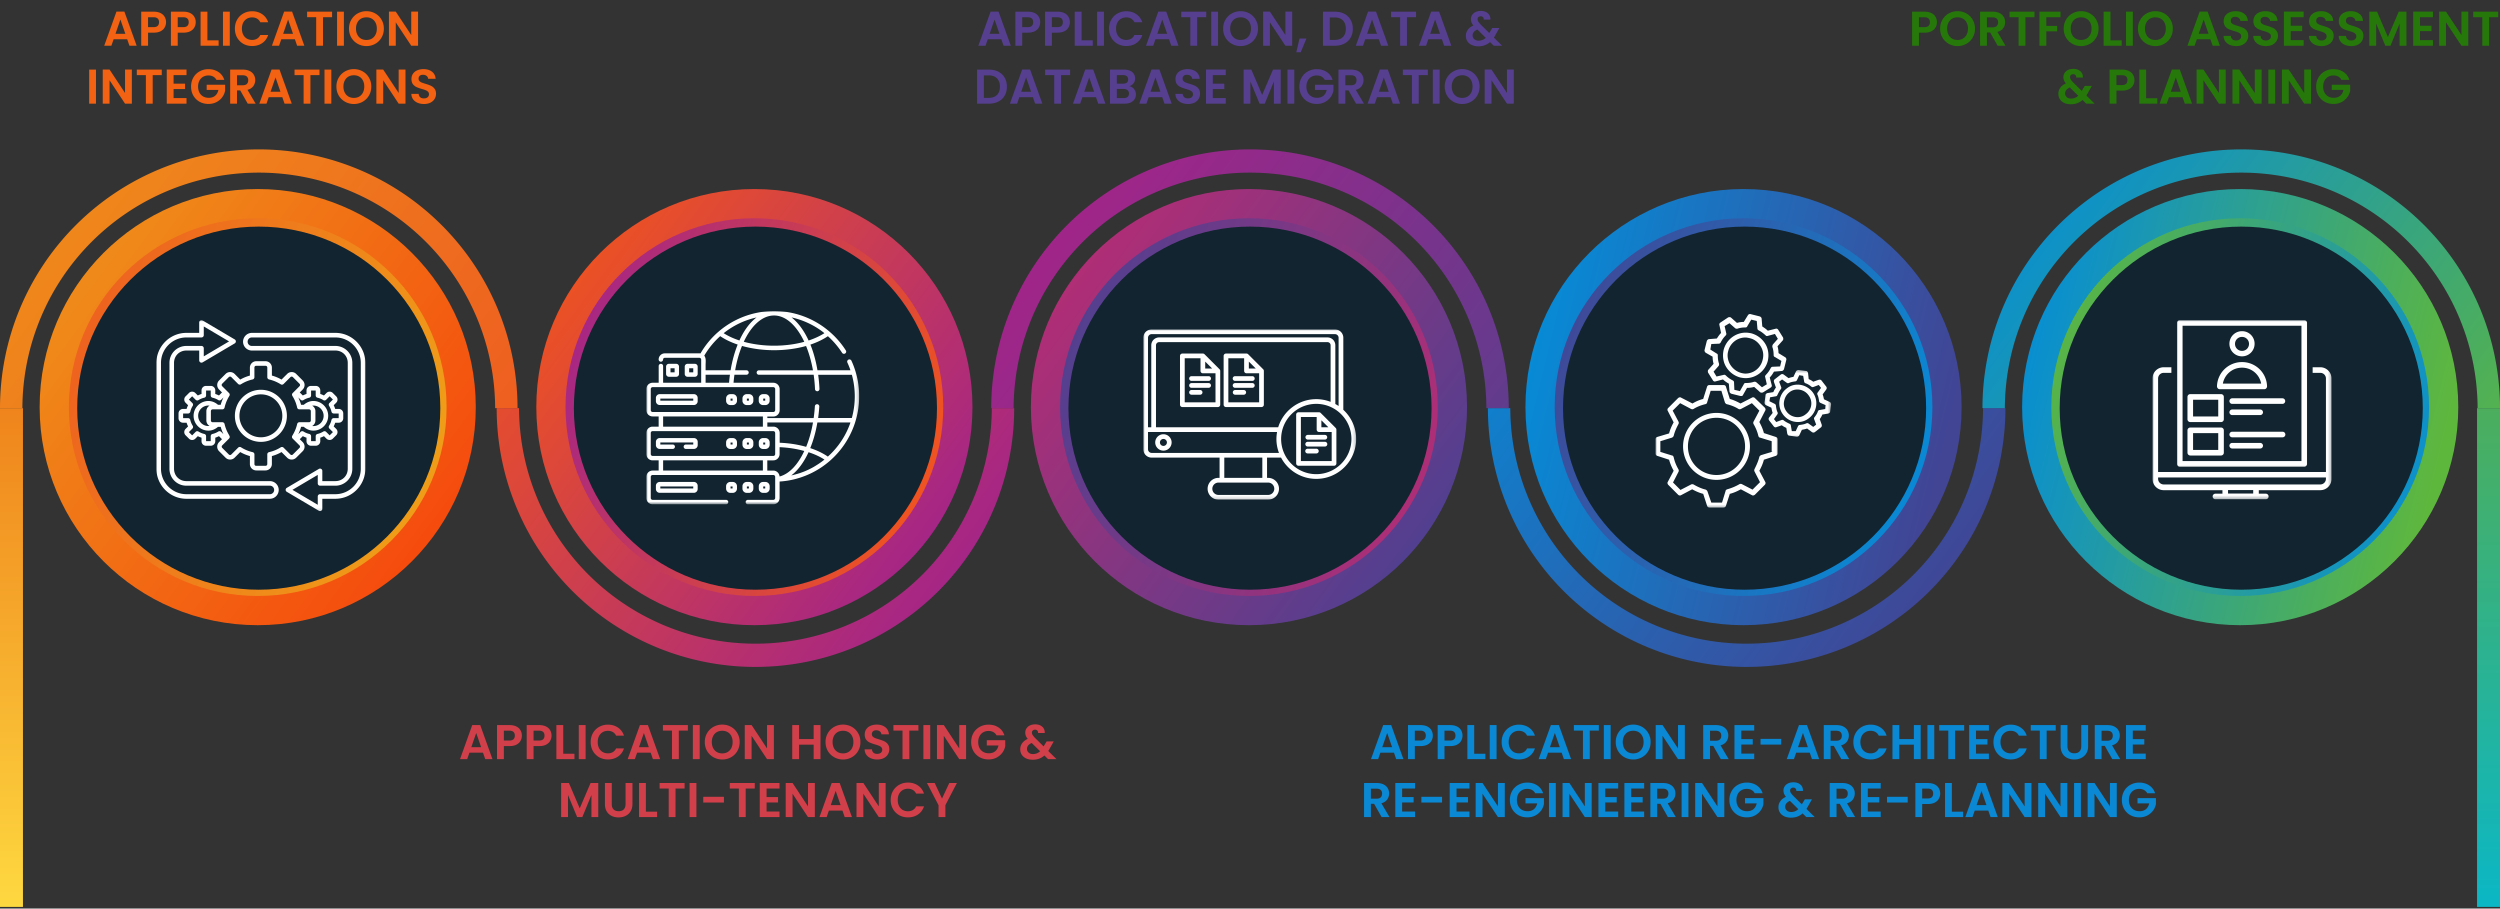 <svg xmlns="http://www.w3.org/2000/svg" fill="none" viewBox="0 0 820 298"><rect x="0" y="0" width="820" height="298" fill="#333333" stroke="none"/><path fill="#0A88D3" d="M457.218 246.872h-4.448l-.736 2.128h-2.352l4.016-11.184h2.608L460.322 249h-2.368l-.736-2.128Zm-.608-1.792-1.616-4.672-1.616 4.672h3.232Zm13.357-3.792c0 .597-.144 1.157-.432 1.68-.278.523-.72.944-1.328 1.264-.598.32-1.355.48-2.272.48h-1.872V249h-2.24v-11.168h4.112c.864 0 1.6.149 2.208.448.608.299 1.061.709 1.36 1.232.309.523.464 1.115.464 1.776Zm-4.128 1.616c.618 0 1.077-.139 1.376-.416.298-.288.448-.688.448-1.2 0-1.088-.608-1.632-1.824-1.632h-1.776v3.248h1.776Zm13.862-1.616c0 .597-.144 1.157-.432 1.68-.277.523-.72.944-1.328 1.264-.597.32-1.355.48-2.272.48h-1.872V249h-2.24v-11.168h4.112c.864 0 1.6.149 2.208.448.608.299 1.061.709 1.36 1.232.309.523.464 1.115.464 1.776Zm-4.128 1.616c.619 0 1.077-.139 1.376-.416.299-.288.448-.688.448-1.2 0-1.088-.608-1.632-1.824-1.632h-1.776v3.248h1.776Zm7.959 4.32h3.68V249h-5.92v-11.168h2.24v9.392Zm7.343-9.392V249h-2.24v-11.168h2.24Zm1.669 5.568c0-1.099.246-2.08.736-2.944a5.317 5.317 0 0 1 2.032-2.032c.864-.491 1.83-.736 2.896-.736 1.248 0 2.342.32 3.28.96.939.64 1.595 1.525 1.968 2.656h-2.576c-.256-.533-.618-.933-1.088-1.2-.458-.267-.992-.4-1.6-.4a3.31 3.31 0 0 0-1.744.464 3.13 3.13 0 0 0-1.184 1.28c-.277.555-.416 1.205-.416 1.952 0 .736.139 1.387.416 1.952.288.555.683.987 1.184 1.296.512.299 1.094.448 1.744.448.608 0 1.142-.133 1.6-.4.47-.277.832-.683 1.088-1.216h2.576c-.373 1.141-1.029 2.032-1.968 2.672-.928.629-2.021.944-3.28.944-1.066 0-2.032-.24-2.896-.72a5.473 5.473 0 0 1-2.032-2.032c-.49-.864-.736-1.845-.736-2.944Zm19.674 3.472h-4.448l-.736 2.128h-2.352l4.016-11.184h2.608L515.322 249h-2.368l-.736-2.128Zm-.608-1.792-1.616-4.672-1.616 4.672h3.232Zm12.813-7.248v1.808h-2.976V249h-2.24v-9.36h-2.976v-1.808h8.192Zm3.874 0V249h-2.24v-11.168h2.24Zm7.397 11.28a5.785 5.785 0 0 1-2.88-.736 5.52 5.52 0 0 1-2.08-2.032c-.512-.875-.768-1.861-.768-2.96 0-1.088.256-2.064.768-2.928a5.482 5.482 0 0 1 2.08-2.048 5.785 5.785 0 0 1 2.88-.736c1.056 0 2.016.245 2.88.736a5.358 5.358 0 0 1 2.064 2.048c.512.864.768 1.84.768 2.928 0 1.099-.256 2.085-.768 2.96a5.393 5.393 0 0 1-2.064 2.032 5.78 5.78 0 0 1-2.88.736Zm0-2c.672 0 1.264-.149 1.776-.448a3.18 3.18 0 0 0 1.2-1.312c.288-.565.432-1.221.432-1.968 0-.747-.144-1.397-.432-1.952a3.077 3.077 0 0 0-1.2-1.296c-.512-.299-1.104-.448-1.776-.448-.672 0-1.269.149-1.792.448a3.077 3.077 0 0 0-1.2 1.296c-.288.555-.432 1.205-.432 1.952 0 .747.144 1.403.432 1.968a3.18 3.18 0 0 0 1.2 1.312c.523.299 1.12.448 1.792.448ZM552.625 249h-2.24l-5.072-7.664V249h-2.24v-11.184h2.24l5.072 7.68v-7.68h2.24V249Zm11.786 0-2.464-4.352h-1.056V249h-2.24v-11.168h4.192c.864 0 1.6.155 2.208.464.608.299 1.061.709 1.36 1.232.309.512.464 1.088.464 1.728 0 .736-.213 1.403-.64 2-.427.587-1.061.992-1.904 1.216l2.672 4.528h-2.592Zm-3.52-6.032h1.872c.608 0 1.061-.144 1.36-.432.299-.299.448-.709.448-1.232 0-.512-.149-.907-.448-1.184-.299-.288-.752-.432-1.36-.432h-1.872v3.28Zm10.25-3.328v2.8h3.76v1.776h-3.76v2.96h4.24V249h-6.48v-11.184h6.48v1.824h-4.24Zm13.092 2.704v1.888h-6.784v-1.888h6.784Zm9.36 4.528h-4.448l-.736 2.128h-2.352l4.016-11.184h2.608L596.697 249h-2.368l-.736-2.128Zm-.608-1.792-1.616-4.672-1.616 4.672h3.232Zm10.973 3.92-2.464-4.352h-1.056V249h-2.24v-11.168h4.192c.864 0 1.6.155 2.208.464.608.299 1.061.709 1.36 1.232.309.512.464 1.088.464 1.728 0 .736-.214 1.403-.64 2-.427.587-1.062.992-1.904 1.216L606.55 249h-2.592Zm-3.52-6.032h1.872c.608 0 1.061-.144 1.36-.432.298-.299.448-.709.448-1.232 0-.512-.15-.907-.448-1.184-.299-.288-.752-.432-1.36-.432h-1.872v3.28Zm7.466.432c0-1.099.245-2.08.736-2.944a5.303 5.303 0 0 1 2.032-2.032c.864-.491 1.829-.736 2.896-.736 1.248 0 2.341.32 3.28.96.938.64 1.594 1.525 1.968 2.656h-2.576c-.256-.533-.619-.933-1.088-1.2-.459-.267-.992-.4-1.6-.4-.651 0-1.232.155-1.744.464a3.123 3.123 0 0 0-1.184 1.28c-.278.555-.416 1.205-.416 1.952 0 .736.138 1.387.416 1.952.288.555.682.987 1.184 1.296.512.299 1.093.448 1.744.448.608 0 1.141-.133 1.6-.4.469-.277.832-.683 1.088-1.216h2.576c-.374 1.141-1.03 2.032-1.968 2.672-.928.629-2.022.944-3.28.944-1.067 0-2.032-.24-2.896-.72a5.458 5.458 0 0 1-2.032-2.032c-.491-.864-.736-1.845-.736-2.944Zm22.089-5.568V249h-2.24v-4.752h-4.784V249h-2.24v-11.168h2.24v4.592h4.784v-4.592h2.24Zm4.445 0V249h-2.24v-11.168h2.24Zm9.813 0v1.808h-2.976V249h-2.24v-9.36h-2.976v-1.808h8.192Zm3.874 1.808v2.8h3.76v1.776h-3.76v2.96h4.24V249h-6.48v-11.184h6.48v1.824h-4.24Zm5.732 3.76c0-1.099.245-2.08.736-2.944a5.31 5.31 0 0 1 2.032-2.032c.864-.491 1.829-.736 2.896-.736 1.248 0 2.341.32 3.28.96.939.64 1.595 1.525 1.968 2.656h-2.576c-.256-.533-.619-.933-1.088-1.2-.459-.267-.992-.4-1.6-.4-.651 0-1.232.155-1.744.464a3.13 3.13 0 0 0-1.184 1.28c-.277.555-.416 1.205-.416 1.952 0 .736.139 1.387.416 1.952.288.555.683.987 1.184 1.296.512.299 1.093.448 1.744.448.608 0 1.141-.133 1.6-.4.469-.277.832-.683 1.088-1.216h2.576c-.373 1.141-1.029 2.032-1.968 2.672-.928.629-2.021.944-3.28.944-1.067 0-2.032-.24-2.896-.72a5.466 5.466 0 0 1-2.032-2.032c-.491-.864-.736-1.845-.736-2.944Zm20.425-5.568v1.808h-2.976V249h-2.24v-9.36h-2.976v-1.808h8.192Zm3.843 0v6.912c0 .757.197 1.339.592 1.744.394.395.949.592 1.664.592.725 0 1.285-.197 1.68-.592.394-.405.592-.987.592-1.744v-6.912h2.256v6.896c0 .949-.208 1.755-.624 2.416a3.867 3.867 0 0 1-1.648 1.472c-.683.331-1.446.496-2.288.496-.832 0-1.59-.165-2.272-.496a3.798 3.798 0 0 1-1.6-1.472c-.395-.661-.592-1.467-.592-2.416v-6.896h2.24ZM692.833 249l-2.464-4.352h-1.056V249h-2.24v-11.168h4.192c.864 0 1.6.155 2.208.464.608.299 1.061.709 1.36 1.232.309.512.464 1.088.464 1.728 0 .736-.214 1.403-.64 2-.427.587-1.062.992-1.904 1.216l2.672 4.528h-2.592Zm-3.52-6.032h1.872c.608 0 1.061-.144 1.36-.432.298-.299.448-.709.448-1.232 0-.512-.15-.907-.448-1.184-.299-.288-.752-.432-1.36-.432h-1.872v3.28Zm10.25-3.328v2.8h3.76v1.776h-3.76v2.96h4.24V249h-6.48v-11.184h6.48v1.824h-4.24ZM453.169 268l-2.464-4.352h-1.056V268h-2.24v-11.168h4.192c.864 0 1.6.155 2.208.464.608.299 1.061.709 1.36 1.232.309.512.464 1.088.464 1.728 0 .736-.214 1.403-.64 2-.427.587-1.062.992-1.904 1.216l2.672 4.528h-2.592Zm-3.52-6.032h1.872c.608 0 1.061-.144 1.36-.432.298-.299.448-.709.448-1.232 0-.512-.15-.907-.448-1.184-.299-.288-.752-.432-1.36-.432h-1.872v3.28Zm10.25-3.328v2.8h3.76v1.776h-3.76v2.96h4.24V268h-6.48v-11.184h6.48v1.824h-4.24Zm13.091 2.704v1.888h-6.784v-1.888h6.784Zm4.752-2.704v2.8h3.76v1.776h-3.76v2.96h4.24V268h-6.48v-11.184h6.48v1.824h-4.24ZM493.57 268h-2.24l-5.072-7.664V268h-2.24v-11.184h2.24l5.072 7.68v-7.68h2.24V268Zm9.99-7.808a2.622 2.622 0 0 0-1.056-1.072c-.448-.245-.971-.368-1.568-.368-.662 0-1.248.149-1.76.448a3.094 3.094 0 0 0-1.2 1.28c-.288.555-.432 1.195-.432 1.92 0 .747.144 1.397.432 1.952a3.16 3.16 0 0 0 1.232 1.28c.522.299 1.13.448 1.824.448.853 0 1.552-.224 2.096-.672.544-.459.901-1.093 1.072-1.904h-3.84v-1.712h6.048v1.952a5.26 5.26 0 0 1-.96 2.16 5.487 5.487 0 0 1-1.904 1.6c-.768.395-1.632.592-2.592.592-1.078 0-2.054-.24-2.928-.72a5.428 5.428 0 0 1-2.048-2.032c-.491-.864-.736-1.845-.736-2.944s.245-2.08.736-2.944a5.276 5.276 0 0 1 2.048-2.032c.874-.491 1.845-.736 2.912-.736 1.258 0 2.352.309 3.28.928.928.608 1.568 1.467 1.92 2.576h-2.576Zm6.745-3.36V268h-2.24v-11.168h2.24ZM522.07 268h-2.24l-5.072-7.664V268h-2.24v-11.184h2.24l5.072 7.68v-7.68h2.24V268Zm4.454-9.36v2.8h3.76v1.776h-3.76v2.96h4.24V268h-6.48v-11.184h6.48v1.824h-4.24Zm8.515 0v2.8h3.76v1.776h-3.76v2.96h4.24V268h-6.48v-11.184h6.48v1.824h-4.24Zm12.036 9.36-2.464-4.352h-1.056V268h-2.24v-11.168h4.192c.864 0 1.6.155 2.208.464.608.299 1.061.709 1.36 1.232.309.512.464 1.088.464 1.728 0 .736-.213 1.403-.64 2-.427.587-1.061.992-1.904 1.216l2.672 4.528h-2.592Zm-3.52-6.032h1.872c.608 0 1.061-.144 1.36-.432.299-.299.448-.709.448-1.232 0-.512-.149-.907-.448-1.184-.299-.288-.752-.432-1.36-.432h-1.872v3.28Zm10.25-5.136V268h-2.24v-11.168h2.24ZM565.57 268h-2.24l-5.072-7.664V268h-2.24v-11.184h2.24l5.072 7.68v-7.68h2.24V268Zm9.99-7.808a2.622 2.622 0 0 0-1.056-1.072c-.448-.245-.971-.368-1.568-.368-.662 0-1.248.149-1.76.448a3.094 3.094 0 0 0-1.2 1.28c-.288.555-.432 1.195-.432 1.92 0 .747.144 1.397.432 1.952a3.16 3.16 0 0 0 1.232 1.28c.522.299 1.13.448 1.824.448.853 0 1.552-.224 2.096-.672.544-.459.901-1.093 1.072-1.904h-3.84v-1.712h6.048v1.952a5.26 5.26 0 0 1-.96 2.16 5.487 5.487 0 0 1-1.904 1.6c-.768.395-1.632.592-2.592.592-1.078 0-2.054-.24-2.928-.72a5.428 5.428 0 0 1-2.048-2.032c-.491-.864-.736-1.845-.736-2.944s.245-2.08.736-2.944a5.276 5.276 0 0 1 2.048-2.032c.874-.491 1.845-.736 2.912-.736 1.258 0 2.352.309 3.28.928.928.608 1.568 1.467 1.92 2.576h-2.576ZM592.469 268l-1.216-1.2c-1.034.928-2.298 1.392-3.792 1.392-.821 0-1.546-.139-2.176-.416-.618-.288-1.098-.688-1.44-1.2-.341-.523-.512-1.125-.512-1.808 0-.736.208-1.397.624-1.984.416-.587 1.03-1.061 1.84-1.424a3.933 3.933 0 0 1-.624-1.008 2.902 2.902 0 0 1-.192-1.056c0-.512.134-.971.4-1.376a2.697 2.697 0 0 1 1.136-.976c.502-.235 1.083-.352 1.744-.352.672 0 1.248.128 1.728.384s.838.597 1.072 1.024c.235.427.336.901.304 1.424h-2.176c.011-.352-.074-.619-.256-.8-.181-.192-.426-.288-.736-.288a1.09 1.09 0 0 0-.752.272.857.857 0 0 0-.288.672c0 .267.08.533.24.8.16.256.422.576.784.96l2.816 2.784a.223.223 0 0 0 .048-.064l.032-.064.912-1.52h2.336l-1.12 1.968c-.213.416-.442.811-.688 1.184l2.704 2.672h-2.752Zm-4.944-1.664c.875 0 1.648-.309 2.32-.928l-2.752-2.72c-1.034.459-1.552 1.109-1.552 1.952 0 .48.182.885.544 1.216.363.32.843.48 1.44.48ZM605.903 268l-2.464-4.352h-1.056V268h-2.24v-11.168h4.192c.864 0 1.6.155 2.208.464.608.299 1.061.709 1.36 1.232.309.512.464 1.088.464 1.728 0 .736-.213 1.403-.64 2-.427.587-1.061.992-1.904 1.216l2.672 4.528h-2.592Zm-3.52-6.032h1.872c.608 0 1.061-.144 1.36-.432.299-.299.448-.709.448-1.232 0-.512-.149-.907-.448-1.184-.299-.288-.752-.432-1.36-.432h-1.872v3.28Zm10.25-3.328v2.8h3.76v1.776h-3.76v2.96h4.24V268h-6.48v-11.184h6.48v1.824h-4.24Zm13.092 2.704v1.888h-6.784v-1.888h6.784Zm10.656-1.056c0 .597-.144 1.157-.432 1.68-.278.523-.72.944-1.328 1.264-.598.32-1.355.48-2.272.48h-1.872V268h-2.24v-11.168h4.112c.864 0 1.6.149 2.208.448.608.299 1.061.709 1.36 1.232.309.523.464 1.115.464 1.776Zm-4.128 1.616c.618 0 1.077-.139 1.376-.416.298-.288.448-.688.448-1.2 0-1.088-.608-1.632-1.824-1.632h-1.776v3.248h1.776Zm7.958 4.32h3.68V268h-5.92v-11.168h2.24v9.392Zm11.952-.352h-4.448l-.736 2.128h-2.352l4.016-11.184h2.608L655.267 268h-2.368l-.736-2.128Zm-.608-1.792-1.616-4.672-1.616 4.672h3.232ZM666.32 268h-2.24l-5.072-7.664V268h-2.24v-11.184h2.24l5.072 7.68v-7.68h2.24V268Zm11.766 0h-2.24l-5.072-7.664V268h-2.24v-11.184h2.24l5.072 7.68v-7.68h2.24V268Zm4.453-11.168V268h-2.24v-11.168h2.24ZM694.304 268h-2.24l-5.072-7.664V268h-2.24v-11.184h2.24l5.072 7.68v-7.68h2.24V268Zm9.99-7.808a2.622 2.622 0 0 0-1.056-1.072c-.448-.245-.971-.368-1.568-.368-.661 0-1.248.149-1.76.448a3.094 3.094 0 0 0-1.2 1.28c-.288.555-.432 1.195-.432 1.92 0 .747.144 1.397.432 1.952.299.555.709.981 1.232 1.28.523.299 1.131.448 1.824.448.853 0 1.552-.224 2.096-.672.544-.459.901-1.093 1.072-1.904h-3.84v-1.712h6.048v1.952a5.234 5.234 0 0 1-.96 2.16 5.478 5.478 0 0 1-1.904 1.6c-.768.395-1.632.592-2.592.592-1.077 0-2.053-.24-2.928-.72a5.428 5.428 0 0 1-2.048-2.032c-.491-.864-.736-1.845-.736-2.944s.245-2.08.736-2.944a5.276 5.276 0 0 1 2.048-2.032c.875-.491 1.845-.736 2.912-.736 1.259 0 2.352.309 3.28.928.928.608 1.568 1.467 1.92 2.576h-2.576Z"/><circle cx="734.783" cy="133.533" r="71.528" fill="url(#a)"/><circle cx="734.783" cy="133.533" r="59.945" fill="url(#b)" stroke="url(#c)" stroke-width="4"/><circle cx="735.125" cy="133.875" r="59.549" fill="#11242F"/><circle cx="571.877" cy="133.532" r="71.528" fill="url(#d)"/><circle cx="571.877" cy="133.532" r="59.945" fill="url(#e)" stroke="url(#f)" stroke-width="4"/><circle cx="572.219" cy="133.875" r="59.549" fill="#11242F"/><circle cx="409.658" cy="133.532" r="71.528" fill="url(#g)"/><circle cx="409.658" cy="133.532" r="59.945" fill="url(#h)" stroke="url(#i)" stroke-width="4"/><circle cx="410" cy="133.875" r="59.549" fill="#11242F"/><circle cx="247.438" cy="133.533" r="71.528" fill="url(#j)"/><circle cx="247.437" cy="133.533" r="59.945" fill="url(#k)" stroke="url(#l)" stroke-width="4"/><circle cx="247.78" cy="133.875" r="59.549" fill="#11242F"/><path fill="url(#m)" d="M332.656 133.875a84.874 84.874 0 1 1-169.75 0h7.343a77.533 77.533 0 0 0 155.065 0h7.342Z"/><path fill="url(#n)" d="M657.781 133.875a84.874 84.874 0 1 1-169.75 0h7.343a77.533 77.533 0 0 0 155.065 0h7.342Z"/><path fill="url(#o)" d="M325.125 133.875a84.877 84.877 0 0 1 144.891-60.016 84.876 84.876 0 0 1 24.859 60.016h-7.342a77.533 77.533 0 0 0-155.065 0h-7.343Z"/><path fill="url(#p)" d="M650.25 133.875a84.877 84.877 0 0 1 144.891-60.016A84.876 84.876 0 0 1 820 133.875h-7.342a77.533 77.533 0 0 0-155.065 0h-7.343Z"/><path fill="url(#q)" d="M0 133.875a84.875 84.875 0 0 1 169.75 0h-7.342a77.533 77.533 0 0 0-155.065 0H0Z"/><circle cx="84.531" cy="133.532" r="71.528" fill="url(#r)"/><circle cx="84.531" cy="133.532" r="59.945" fill="url(#s)" stroke="url(#t)" stroke-width="4"/><circle cx="84.874" cy="133.875" r="59.549" fill="#11242F"/><path fill="url(#u)" d="M0 133.875h7.529v163.589H0z"/><path fill="url(#v)" d="M812.471 133.875H820v163.589h-7.529z"/><path fill="#F36112" d="M41.718 12.872H37.27L36.534 15h-2.352l4.016-11.184h2.608L44.822 15h-2.368l-.736-2.128Zm-.608-1.792-1.616-4.672-1.616 4.672h3.232Zm13.357-3.792c0 .597-.144 1.157-.432 1.68-.278.523-.72.944-1.328 1.264-.598.32-1.355.48-2.272.48h-1.872V15h-2.24V3.832h4.112c.864 0 1.6.15 2.208.448.608.299 1.061.71 1.36 1.232.31.523.464 1.115.464 1.776Zm-4.128 1.616c.618 0 1.077-.139 1.376-.416.298-.288.448-.688.448-1.2 0-1.088-.608-1.632-1.824-1.632h-1.776v3.248h1.776ZM64.2 7.288c0 .597-.144 1.157-.432 1.68-.277.523-.72.944-1.328 1.264-.597.32-1.355.48-2.272.48h-1.872V15h-2.24V3.832h4.112c.864 0 1.6.15 2.208.448.608.299 1.061.71 1.36 1.232.31.523.464 1.115.464 1.776Zm-4.128 1.616c.619 0 1.078-.139 1.376-.416.299-.288.448-.688.448-1.2 0-1.088-.608-1.632-1.824-1.632h-1.776v3.248h1.776Zm7.958 4.32h3.68V15h-5.92V3.832h2.24v9.392Zm7.344-9.392V15h-2.24V3.832h2.24Zm1.67 5.568c0-1.099.245-2.08.735-2.944a5.312 5.312 0 0 1 2.032-2.032c.864-.49 1.83-.736 2.896-.736 1.248 0 2.342.32 3.28.96.939.64 1.595 1.525 1.968 2.656H85.38c-.256-.533-.618-.933-1.088-1.2-.458-.267-.992-.4-1.6-.4-.65 0-1.232.155-1.744.464a3.127 3.127 0 0 0-1.184 1.28c-.277.555-.416 1.205-.416 1.952 0 .736.139 1.387.416 1.952a3.24 3.24 0 0 0 1.184 1.296c.512.299 1.094.448 1.744.448.608 0 1.142-.133 1.6-.4.47-.277.832-.683 1.088-1.216h2.576c-.373 1.141-1.029 2.032-1.968 2.672-.928.63-2.021.944-3.28.944-1.066 0-2.032-.24-2.896-.72a5.463 5.463 0 0 1-2.032-2.032c-.49-.864-.736-1.845-.736-2.944Zm19.673 3.472H92.27L91.534 15h-2.352l4.016-11.184h2.608L99.822 15h-2.368l-.736-2.128Zm-.608-1.792-1.616-4.672-1.616 4.672h3.232Zm12.813-7.248V5.64h-2.976V15h-2.24V5.64h-2.976V3.832h8.192Zm3.874 0V15h-2.24V3.832h2.24Zm7.397 11.28a5.788 5.788 0 0 1-2.88-.736 5.518 5.518 0 0 1-2.08-2.032c-.512-.875-.768-1.861-.768-2.96 0-1.088.256-2.064.768-2.928a5.482 5.482 0 0 1 2.08-2.048 5.788 5.788 0 0 1 2.88-.736c1.056 0 2.016.245 2.88.736a5.358 5.358 0 0 1 2.064 2.048c.512.864.768 1.84.768 2.928 0 1.099-.256 2.085-.768 2.96a5.391 5.391 0 0 1-2.064 2.032 5.782 5.782 0 0 1-2.88.736Zm0-2c.672 0 1.264-.15 1.776-.448a3.18 3.18 0 0 0 1.2-1.312c.288-.565.432-1.221.432-1.968 0-.747-.144-1.397-.432-1.952a3.073 3.073 0 0 0-1.2-1.296c-.512-.299-1.104-.448-1.776-.448-.672 0-1.269.15-1.792.448-.512.299-.912.73-1.2 1.296-.288.555-.432 1.205-.432 1.952 0 .747.144 1.403.432 1.968a3.18 3.18 0 0 0 1.2 1.312c.523.299 1.12.448 1.792.448ZM137.125 15h-2.24l-5.072-7.664V15h-2.24V3.816h2.24l5.072 7.68v-7.68h2.24V15Zm-105.64 7.832V34h-2.24V22.832h2.24ZM43.25 34h-2.24l-5.072-7.664V34h-2.24V22.816h2.24l5.072 7.68v-7.68h2.24V34Zm9.813-11.168v1.808h-2.976V34h-2.24v-9.36h-2.976v-1.808h8.192Zm3.875 1.808v2.8h3.76v1.776h-3.76v2.96h4.24V34h-6.48V22.816h6.48v1.824h-4.24Zm14.051 1.552a2.622 2.622 0 0 0-1.056-1.072c-.448-.245-.97-.368-1.568-.368-.661 0-1.248.15-1.76.448a3.094 3.094 0 0 0-1.2 1.28c-.288.555-.432 1.195-.432 1.92 0 .747.144 1.397.432 1.952.299.555.71.981 1.232 1.28.523.299 1.131.448 1.824.448.854 0 1.552-.224 2.096-.672.544-.459.902-1.093 1.072-1.904h-3.84v-1.712h6.048v1.952a5.248 5.248 0 0 1-.96 2.16 5.478 5.478 0 0 1-1.904 1.6c-.768.395-1.632.592-2.592.592-1.077 0-2.053-.24-2.928-.72a5.428 5.428 0 0 1-2.048-2.032c-.49-.864-.736-1.845-.736-2.944s.246-2.08.736-2.944a5.28 5.28 0 0 1 2.048-2.032c.875-.49 1.846-.736 2.912-.736 1.259 0 2.352.31 3.28.928.928.608 1.568 1.467 1.92 2.576H70.99ZM81.255 34l-2.464-4.352h-1.056V34h-2.24V22.832h4.192c.864 0 1.6.155 2.208.464.608.299 1.061.71 1.36 1.232.309.512.464 1.088.464 1.728a3.36 3.36 0 0 1-.64 2c-.427.587-1.062.992-1.904 1.216L83.847 34h-2.592Zm-3.52-6.032h1.872c.608 0 1.061-.144 1.36-.432.298-.299.448-.71.448-1.232 0-.512-.15-.907-.448-1.184-.299-.288-.752-.432-1.36-.432h-1.872v3.28Zm14.858 3.904h-4.448L87.409 34h-2.352l4.016-11.184h2.608L95.697 34h-2.368l-.736-2.128Zm-.608-1.792-1.616-4.672-1.616 4.672h3.232Zm12.813-7.248v1.808h-2.976V34h-2.24v-9.36h-2.976v-1.808h8.192Zm3.874 0V34h-2.24V22.832h2.24Zm7.397 11.28a5.788 5.788 0 0 1-2.88-.736 5.518 5.518 0 0 1-2.08-2.032c-.512-.875-.768-1.861-.768-2.96 0-1.088.256-2.064.768-2.928a5.482 5.482 0 0 1 2.08-2.048 5.788 5.788 0 0 1 2.88-.736c1.056 0 2.016.245 2.88.736a5.358 5.358 0 0 1 2.064 2.048c.512.864.768 1.84.768 2.928 0 1.099-.256 2.085-.768 2.96a5.391 5.391 0 0 1-2.064 2.032 5.782 5.782 0 0 1-2.88.736Zm0-2c.672 0 1.264-.15 1.776-.448a3.18 3.18 0 0 0 1.2-1.312c.288-.565.432-1.221.432-1.968 0-.747-.144-1.397-.432-1.952a3.074 3.074 0 0 0-1.2-1.296c-.512-.299-1.104-.448-1.776-.448-.672 0-1.269.15-1.792.448-.512.299-.912.73-1.2 1.296-.288.555-.432 1.205-.432 1.952 0 .747.144 1.403.432 1.968a3.18 3.18 0 0 0 1.2 1.312c.523.299 1.12.448 1.792.448ZM133 34h-2.24l-5.072-7.664V34h-2.24V22.816h2.24l5.072 7.68v-7.68H133V34Zm6.069.112c-.778 0-1.482-.133-2.112-.4-.618-.267-1.109-.65-1.472-1.152-.362-.501-.549-1.093-.56-1.776h2.4c.032.459.192.821.48 1.088.299.267.704.4 1.216.4.523 0 .934-.123 1.232-.368.299-.256.448-.587.448-.992 0-.33-.101-.603-.304-.816a2.025 2.025 0 0 0-.768-.496 10.427 10.427 0 0 0-1.248-.416 14.97 14.97 0 0 1-1.776-.624 3.294 3.294 0 0 1-1.168-.944c-.32-.427-.48-.992-.48-1.696 0-.661.166-1.237.496-1.728.331-.49.795-.864 1.392-1.12.598-.267 1.28-.4 2.048-.4 1.152 0 2.086.283 2.8.848.726.555 1.126 1.333 1.2 2.336h-2.464a1.243 1.243 0 0 0-.496-.944c-.298-.256-.698-.384-1.2-.384-.437 0-.789.112-1.056.336-.256.224-.384.55-.384.976 0 .299.096.55.288.752.203.192.448.352.736.48.299.117.715.256 1.248.416.726.213 1.318.427 1.776.64.459.213.854.533 1.184.96.331.427.496.987.496 1.68 0 .597-.154 1.152-.464 1.664-.309.512-.762.923-1.36 1.232-.597.299-1.306.448-2.128.448Z"/><path fill="#D1404A" d="M158.421 246.872h-4.448l-.736 2.128h-2.352l4.016-11.184h2.608L161.525 249h-2.368l-.736-2.128Zm-.608-1.792-1.616-4.672-1.616 4.672h3.232Zm13.357-3.792c0 .597-.144 1.157-.432 1.68-.277.523-.72.944-1.328 1.264-.597.32-1.355.48-2.272.48h-1.872V249h-2.24v-11.168h4.112c.864 0 1.6.149 2.208.448.608.299 1.061.709 1.36 1.232.309.523.464 1.115.464 1.776Zm-4.128 1.616c.619 0 1.077-.139 1.376-.416.299-.288.448-.688.448-1.2 0-1.088-.608-1.632-1.824-1.632h-1.776v3.248h1.776Zm13.862-1.616c0 .597-.144 1.157-.432 1.68-.277.523-.72.944-1.328 1.264-.597.32-1.354.48-2.272.48H175V249h-2.24v-11.168h4.112c.864 0 1.6.149 2.208.448.608.299 1.062.709 1.36 1.232.31.523.464 1.115.464 1.776Zm-4.128 1.616c.619 0 1.078-.139 1.376-.416.299-.288.448-.688.448-1.2 0-1.088-.608-1.632-1.824-1.632H175v3.248h1.776Zm7.959 4.32h3.68V249h-5.92v-11.168h2.24v9.392Zm7.343-9.392V249h-2.24v-11.168h2.24Zm1.67 5.568c0-1.099.245-2.08.736-2.944a5.303 5.303 0 0 1 2.032-2.032c.864-.491 1.829-.736 2.896-.736 1.248 0 2.341.32 3.28.96.938.64 1.594 1.525 1.968 2.656h-2.576c-.256-.533-.619-.933-1.088-1.2-.459-.267-.992-.4-1.6-.4-.651 0-1.232.155-1.744.464a3.123 3.123 0 0 0-1.184 1.28c-.278.555-.416 1.205-.416 1.952 0 .736.138 1.387.416 1.952.288.555.682.987 1.184 1.296.512.299 1.093.448 1.744.448.608 0 1.141-.133 1.6-.4.469-.277.832-.683 1.088-1.216h2.576c-.374 1.141-1.03 2.032-1.968 2.672-.928.629-2.022.944-3.28.944-1.067 0-2.032-.24-2.896-.72a5.458 5.458 0 0 1-2.032-2.032c-.491-.864-.736-1.845-.736-2.944Zm19.673 3.472h-4.448l-.736 2.128h-2.352l4.016-11.184h2.608L216.525 249h-2.368l-.736-2.128Zm-.608-1.792-1.616-4.672-1.616 4.672h3.232Zm12.813-7.248v1.808h-2.976V249h-2.24v-9.36h-2.976v-1.808h8.192Zm3.874 0V249h-2.24v-11.168h2.24Zm7.397 11.28a5.785 5.785 0 0 1-2.88-.736 5.52 5.52 0 0 1-2.08-2.032c-.512-.875-.768-1.861-.768-2.96 0-1.088.256-2.064.768-2.928a5.482 5.482 0 0 1 2.08-2.048 5.785 5.785 0 0 1 2.88-.736c1.056 0 2.016.245 2.88.736a5.358 5.358 0 0 1 2.064 2.048c.512.864.768 1.84.768 2.928 0 1.099-.256 2.085-.768 2.96a5.393 5.393 0 0 1-2.064 2.032 5.78 5.78 0 0 1-2.88.736Zm0-2c.672 0 1.264-.149 1.776-.448a3.18 3.18 0 0 0 1.2-1.312c.288-.565.432-1.221.432-1.968 0-.747-.144-1.397-.432-1.952a3.077 3.077 0 0 0-1.2-1.296c-.512-.299-1.104-.448-1.776-.448-.672 0-1.269.149-1.792.448a3.077 3.077 0 0 0-1.2 1.296c-.288.555-.432 1.205-.432 1.952 0 .747.144 1.403.432 1.968a3.18 3.18 0 0 0 1.2 1.312c.523.299 1.12.448 1.792.448ZM253.828 249h-2.24l-5.072-7.664V249h-2.24v-11.184h2.24l5.072 7.68v-7.68h2.24V249Zm15.29-11.168V249h-2.24v-4.752h-4.784V249h-2.24v-11.168h2.24v4.592h4.784v-4.592h2.24Zm7.389 11.28a5.78 5.78 0 0 1-2.88-.736 5.513 5.513 0 0 1-2.08-2.032c-.512-.875-.768-1.861-.768-2.96 0-1.088.256-2.064.768-2.928a5.475 5.475 0 0 1 2.08-2.048 5.78 5.78 0 0 1 2.88-.736c1.056 0 2.016.245 2.88.736a5.372 5.372 0 0 1 2.064 2.048c.512.864.768 1.84.768 2.928 0 1.099-.256 2.085-.768 2.96a5.407 5.407 0 0 1-2.064 2.032 5.785 5.785 0 0 1-2.88.736Zm0-2c.672 0 1.264-.149 1.776-.448a3.18 3.18 0 0 0 1.2-1.312c.288-.565.432-1.221.432-1.968 0-.747-.144-1.397-.432-1.952a3.077 3.077 0 0 0-1.2-1.296c-.512-.299-1.104-.448-1.776-.448-.672 0-1.27.149-1.792.448a3.077 3.077 0 0 0-1.2 1.296c-.288.555-.432 1.205-.432 1.952 0 .747.144 1.403.432 1.968a3.18 3.18 0 0 0 1.2 1.312c.522.299 1.12.448 1.792.448Zm11.234 2c-.778 0-1.482-.133-2.112-.4-.618-.267-1.109-.651-1.472-1.152-.362-.501-.549-1.093-.56-1.776h2.4c.032.459.192.821.48 1.088.299.267.704.4 1.216.4.523 0 .934-.123 1.232-.368.299-.256.448-.587.448-.992 0-.331-.101-.603-.304-.816a2.025 2.025 0 0 0-.768-.496 10.373 10.373 0 0 0-1.248-.416 14.862 14.862 0 0 1-1.776-.624 3.29 3.29 0 0 1-1.168-.944c-.32-.427-.48-.992-.48-1.696 0-.661.166-1.237.496-1.728.331-.491.795-.864 1.392-1.12.598-.267 1.28-.4 2.048-.4 1.152 0 2.086.283 2.8.848.726.555 1.126 1.333 1.2 2.336h-2.464a1.243 1.243 0 0 0-.496-.944c-.298-.256-.698-.384-1.2-.384-.437 0-.789.112-1.056.336-.256.224-.384.549-.384.976 0 .299.096.549.288.752.203.192.448.352.736.48.299.117.715.256 1.248.416.726.213 1.318.427 1.776.64.459.213.854.533 1.184.96.331.427.496.987.496 1.68 0 .597-.154 1.152-.464 1.664-.309.512-.762.923-1.36 1.232-.597.299-1.306.448-2.128.448Zm13.494-11.28v1.808h-2.976V249h-2.24v-9.36h-2.976v-1.808h8.192Zm3.875 0V249h-2.24v-11.168h2.24ZM316.875 249h-2.24l-5.072-7.664V249h-2.24v-11.184h2.24l5.072 7.68v-7.68h2.24V249Zm9.989-7.808a2.622 2.622 0 0 0-1.056-1.072c-.448-.245-.97-.368-1.568-.368-.661 0-1.248.149-1.76.448a3.094 3.094 0 0 0-1.2 1.28c-.288.555-.432 1.195-.432 1.92 0 .747.144 1.397.432 1.952.299.555.71.981 1.232 1.28.523.299 1.131.448 1.824.448.854 0 1.552-.224 2.096-.672.544-.459.902-1.093 1.072-1.904h-3.84v-1.712h6.048v1.952a5.234 5.234 0 0 1-.96 2.16 5.469 5.469 0 0 1-1.904 1.6c-.768.395-1.632.592-2.592.592-1.077 0-2.053-.24-2.928-.72a5.435 5.435 0 0 1-2.048-2.032c-.49-.864-.736-1.845-.736-2.944s.246-2.08.736-2.944a5.283 5.283 0 0 1 2.048-2.032c.875-.491 1.846-.736 2.912-.736 1.259 0 2.352.309 3.28.928.928.608 1.568 1.467 1.92 2.576h-2.576Zm16.91 7.808-1.216-1.2c-1.035.928-2.299 1.392-3.792 1.392-.821 0-1.547-.139-2.176-.416-.619-.288-1.099-.688-1.44-1.2-.341-.523-.512-1.125-.512-1.808 0-.736.208-1.397.624-1.984.416-.587 1.029-1.061 1.84-1.424a3.933 3.933 0 0 1-.624-1.008 2.902 2.902 0 0 1-.192-1.056c0-.512.133-.971.4-1.376a2.691 2.691 0 0 1 1.136-.976c.501-.235 1.083-.352 1.744-.352.672 0 1.248.128 1.728.384s.837.597 1.072 1.024c.235.427.336.901.304 1.424h-2.176c.011-.352-.075-.619-.256-.8-.181-.192-.427-.288-.736-.288-.299 0-.549.091-.752.272a.857.857 0 0 0-.288.672c0 .267.08.533.24.8.16.256.421.576.784.96l2.816 2.784a.267.267 0 0 0 .048-.064l.032-.064.912-1.52h2.336l-1.12 1.968c-.213.416-.443.811-.688 1.184l2.704 2.672h-2.752Zm-4.944-1.664c.875 0 1.648-.309 2.32-.928l-2.752-2.72c-1.035.459-1.552 1.109-1.552 1.952 0 .48.181.885.544 1.216.363.32.843.48 1.44.48Zm-142.597 9.496V268h-2.24v-7.264L191.001 268h-1.696l-3.008-7.264V268h-2.24v-11.168h2.544l3.552 8.304 3.552-8.304h2.528Zm4.423 0v6.912c0 .757.197 1.339.592 1.744.394.395.949.592 1.664.592.725 0 1.285-.197 1.68-.592.394-.405.592-.987.592-1.744v-6.912h2.256v6.896c0 .949-.208 1.755-.624 2.416a3.867 3.867 0 0 1-1.648 1.472c-.683.331-1.446.496-2.288.496-.832 0-1.59-.165-2.272-.496a3.798 3.798 0 0 1-1.6-1.472c-.395-.661-.592-1.467-.592-2.416v-6.896h2.24Zm11.188 9.392h3.68V268h-5.92v-11.168h2.24v9.392Zm12.704-9.392v1.808h-2.976V268h-2.24v-9.36h-2.976v-1.808h8.192Zm3.874 0V268h-2.24v-11.168h2.24Zm9.029 4.512v1.888h-6.784v-1.888h6.784Zm10.112-4.512v1.808h-2.976V268h-2.24v-9.36h-2.976v-1.808h8.192Zm3.875 1.808v2.8h3.76v1.776h-3.76v2.96h4.24V268h-6.48v-11.184h6.48v1.824h-4.24Zm15.827 9.36h-2.24l-5.072-7.664V268h-2.24v-11.184h2.24l5.072 7.68v-7.68h2.24V268Zm9.062-2.128h-4.448l-.736 2.128h-2.352l4.016-11.184h2.608L279.431 268h-2.368l-.736-2.128Zm-.608-1.792-1.616-4.672-1.616 4.672h3.232Zm14.765 3.92h-2.24l-5.072-7.664V268h-2.24v-11.184h2.24l5.072 7.68v-7.68h2.24V268Zm1.67-5.6c0-1.099.245-2.08.736-2.944a5.303 5.303 0 0 1 2.032-2.032c.864-.491 1.829-.736 2.896-.736 1.248 0 2.341.32 3.28.96.938.64 1.594 1.525 1.968 2.656h-2.576c-.256-.533-.619-.933-1.088-1.2-.459-.267-.992-.4-1.6-.4-.651 0-1.232.155-1.744.464a3.123 3.123 0 0 0-1.184 1.28c-.278.555-.416 1.205-.416 1.952 0 .736.138 1.387.416 1.952.288.555.682.987 1.184 1.296.512.299 1.093.448 1.744.448.608 0 1.141-.133 1.6-.4.469-.277.832-.683 1.088-1.216h2.576c-.374 1.141-1.03 2.032-1.968 2.672-.928.629-2.022.944-3.28.944-1.067 0-2.032-.24-2.896-.72a5.458 5.458 0 0 1-2.032-2.032c-.491-.864-.736-1.845-.736-2.944Zm21.705-5.568-3.776 7.28V268h-2.24v-3.888l-3.792-7.28h2.528l2.4 5.104 2.384-5.104h2.496Z"/><path fill="#563F8E" d="M328.436 12.872h-4.448L323.252 15H320.9l4.016-11.184h2.608L331.54 15h-2.368l-.736-2.128Zm-.608-1.792-1.616-4.672-1.616 4.672h3.232Zm13.358-3.792c0 .597-.144 1.157-.433 1.68-.277.523-.719.944-1.327 1.264-.598.32-1.355.48-2.272.48h-1.872V15h-2.24V3.832h4.112c.864 0 1.6.15 2.208.448.608.299 1.061.71 1.36 1.232.309.523.464 1.115.464 1.776Zm-4.128 1.616c.618 0 1.077-.139 1.376-.416.298-.288.448-.688.448-1.2 0-1.088-.608-1.632-1.824-1.632h-1.776v3.248h1.776Zm13.862-1.616c0 .597-.144 1.157-.432 1.68-.277.523-.72.944-1.328 1.264-.597.32-1.355.48-2.272.48h-1.872V15h-2.24V3.832h4.112c.864 0 1.6.15 2.208.448.608.299 1.061.71 1.36 1.232.309.523.464 1.115.464 1.776Zm-4.128 1.616c.619 0 1.077-.139 1.376-.416.299-.288.448-.688.448-1.2 0-1.088-.608-1.632-1.824-1.632h-1.776v3.248h1.776Zm7.958 4.32h3.68V15h-5.92V3.832h2.24v9.392Zm7.344-9.392V15h-2.24V3.832h2.24Zm1.669 5.568c0-1.099.245-2.08.736-2.944a5.312 5.312 0 0 1 2.032-2.032c.864-.49 1.829-.736 2.896-.736 1.248 0 2.341.32 3.28.96.939.64 1.595 1.525 1.968 2.656h-2.576c-.256-.533-.619-.933-1.088-1.2-.459-.267-.992-.4-1.6-.4-.651 0-1.232.155-1.744.464a3.13 3.13 0 0 0-1.184 1.28c-.277.555-.416 1.205-.416 1.952 0 .736.139 1.387.416 1.952.288.555.683.987 1.184 1.296.512.299 1.093.448 1.744.448.608 0 1.141-.133 1.6-.4.469-.277.832-.683 1.088-1.216h2.576c-.373 1.141-1.029 2.032-1.968 2.672-.928.63-2.021.944-3.28.944-1.067 0-2.032-.24-2.896-.72a5.463 5.463 0 0 1-2.032-2.032c-.491-.864-.736-1.845-.736-2.944Zm19.673 3.472h-4.448L378.252 15H375.9l4.016-11.184h2.608L386.54 15h-2.368l-.736-2.128Zm-.608-1.792-1.616-4.672-1.616 4.672h3.232Zm12.814-7.248V5.64h-2.976V15h-2.24V5.64h-2.976V3.832h8.192Zm3.874 0V15h-2.24V3.832h2.24Zm7.397 11.28a5.788 5.788 0 0 1-2.88-.736 5.51 5.51 0 0 1-2.08-2.032c-.512-.875-.768-1.861-.768-2.96 0-1.088.256-2.064.768-2.928a5.475 5.475 0 0 1 2.08-2.048 5.788 5.788 0 0 1 2.88-.736c1.056 0 2.016.245 2.88.736a5.358 5.358 0 0 1 2.064 2.048c.512.864.768 1.84.768 2.928 0 1.099-.256 2.085-.768 2.96a5.391 5.391 0 0 1-2.064 2.032 5.788 5.788 0 0 1-2.88.736Zm0-2c.672 0 1.264-.15 1.776-.448a3.18 3.18 0 0 0 1.2-1.312c.288-.565.432-1.221.432-1.968 0-.747-.144-1.397-.432-1.952a3.073 3.073 0 0 0-1.2-1.296c-.512-.299-1.104-.448-1.776-.448-.672 0-1.269.15-1.792.448-.512.299-.912.73-1.2 1.296-.288.555-.432 1.205-.432 1.952 0 .747.144 1.403.432 1.968a3.18 3.18 0 0 0 1.2 1.312c.523.299 1.12.448 1.792.448ZM423.844 15h-2.24l-5.072-7.664V15h-2.24V3.816h2.24l5.072 7.68v-7.68h2.24V15Zm4.661-2.352-1.872 4.496h-1.44l1.04-4.496h2.272Zm9.331-8.816c1.173 0 2.203.23 3.088.688a4.84 4.84 0 0 1 2.064 1.968c.491.843.736 1.824.736 2.944 0 1.12-.245 2.101-.736 2.944-.48.832-1.168 1.477-2.064 1.936-.885.459-1.915.688-3.088.688h-3.904V3.832h3.904Zm-.08 9.264c1.173 0 2.08-.32 2.72-.96.64-.64.96-1.541.96-2.704 0-1.163-.32-2.07-.96-2.72-.64-.661-1.547-.992-2.72-.992h-1.584v7.376h1.584Zm14.493-.224h-4.448L447.065 15h-2.352l4.016-11.184h2.608L455.353 15h-2.368l-.736-2.128Zm-.608-1.792-1.616-4.672-1.616 4.672h3.232Zm12.813-7.248V5.64h-2.976V15h-2.24V5.64h-2.976V3.832h8.192Zm8.482 9.04h-4.448L467.752 15H465.4l4.016-11.184h2.608L476.04 15h-2.368l-.736-2.128Zm-.608-1.792-1.616-4.672-1.616 4.672h3.232ZM489.946 15l-1.216-1.2c-1.035.928-2.299 1.392-3.792 1.392-.821 0-1.547-.139-2.176-.416-.619-.288-1.099-.688-1.44-1.2-.341-.523-.512-1.125-.512-1.808 0-.736.208-1.397.624-1.984.416-.587 1.029-1.061 1.84-1.424a3.933 3.933 0 0 1-.624-1.008 2.9 2.9 0 0 1-.192-1.056c0-.512.133-.97.4-1.376a2.689 2.689 0 0 1 1.136-.976c.501-.235 1.083-.352 1.744-.352.672 0 1.248.128 1.728.384s.837.597 1.072 1.024c.235.427.336.901.304 1.424h-2.176c.011-.352-.075-.619-.256-.8-.181-.192-.427-.288-.736-.288-.299 0-.549.09-.752.272a.856.856 0 0 0-.288.672c0 .267.08.533.24.8.16.256.421.576.784.96l2.816 2.784a.267.267 0 0 0 .048-.064l.032-.064.912-1.52h2.336l-1.12 1.968c-.213.416-.443.81-.688 1.184L492.698 15h-2.752Zm-4.944-1.664c.875 0 1.648-.31 2.32-.928l-2.752-2.72c-1.035.459-1.552 1.11-1.552 1.952 0 .48.181.885.544 1.216.363.32.843.48 1.44.48Zm-160.627 9.496c1.174 0 2.203.23 3.088.688a4.841 4.841 0 0 1 2.064 1.968c.491.843.736 1.824.736 2.944 0 1.12-.245 2.101-.736 2.944-.48.832-1.168 1.477-2.064 1.936-.885.459-1.914.688-3.088.688h-3.904V22.832h3.904Zm-.08 9.264c1.174 0 2.08-.32 2.72-.96.64-.64.96-1.541.96-2.704 0-1.163-.32-2.07-.96-2.72-.64-.661-1.546-.992-2.72-.992h-1.584v7.376h1.584Zm14.493-.224h-4.448L333.604 34h-2.352l4.016-11.184h2.608L341.892 34h-2.368l-.736-2.128Zm-.608-1.792-1.616-4.672-1.616 4.672h3.232Zm12.813-7.248v1.808h-2.976V34h-2.24v-9.36h-2.976v-1.808h8.192Zm8.482 9.04h-4.448L354.291 34h-2.352l4.016-11.184h2.608L362.579 34h-2.368l-.736-2.128Zm-.608-1.792-1.616-4.672-1.616 4.672h3.232Zm11.55-1.808a2.512 2.512 0 0 1 1.552.944c.405.512.608 1.099.608 1.76 0 .597-.15 1.125-.448 1.584-.288.448-.71.8-1.264 1.056-.555.256-1.211.384-1.968.384h-4.816V22.832h4.608c.757 0 1.408.123 1.952.368.554.245.97.587 1.248 1.024.288.437.432.933.432 1.488 0 .65-.176 1.195-.528 1.632-.342.437-.8.747-1.376.928Zm-4.096-.832h2.048c.533 0 .944-.117 1.232-.352.288-.245.432-.592.432-1.04 0-.448-.144-.795-.432-1.04-.288-.245-.699-.368-1.232-.368h-2.048v2.8Zm2.256 4.736c.544 0 .965-.128 1.264-.384.309-.256.464-.619.464-1.088 0-.48-.16-.853-.48-1.12-.32-.277-.752-.416-1.296-.416h-2.208v3.008h2.256Zm12.633-.304h-4.448L376.026 34h-2.352l4.016-11.184h2.608L384.314 34h-2.368l-.736-2.128Zm-.608-1.792-1.616-4.672-1.616 4.672h3.232Zm9.069 4.032c-.779 0-1.483-.133-2.112-.4-.619-.267-1.109-.65-1.472-1.152-.363-.501-.549-1.093-.56-1.776h2.4c.032.459.192.821.48 1.088.299.267.704.4 1.216.4.523 0 .933-.123 1.232-.368.299-.256.448-.587.448-.992 0-.33-.101-.603-.304-.816a2.04 2.04 0 0 0-.768-.496 10.552 10.552 0 0 0-1.248-.416 14.97 14.97 0 0 1-1.776-.624 3.294 3.294 0 0 1-1.168-.944c-.32-.427-.48-.992-.48-1.696 0-.661.165-1.237.496-1.728.331-.49.795-.864 1.392-1.12.597-.267 1.28-.4 2.048-.4 1.152 0 2.085.283 2.8.848.725.555 1.125 1.333 1.2 2.336h-2.464a1.246 1.246 0 0 0-.496-.944c-.299-.256-.699-.384-1.2-.384-.437 0-.789.112-1.056.336-.256.224-.384.55-.384.976 0 .299.096.55.288.752.203.192.448.352.736.48.299.117.715.256 1.248.416.725.213 1.317.427 1.776.64.459.213.853.533 1.184.96.331.427.496.987.496 1.68 0 .597-.155 1.152-.464 1.664-.309.512-.763.923-1.36 1.232-.597.299-1.307.448-2.128.448Zm8.134-9.472v2.8h3.76v1.776h-3.76v2.96h4.24V34h-6.48V22.816h6.48v1.824h-4.24Zm22.264-1.808V34h-2.24v-7.264L414.837 34h-1.696l-3.008-7.264V34h-2.24V22.832h2.544l3.552 8.304 3.552-8.304h2.528Zm4.455 0V34h-2.24V22.832h2.24Zm9.989 3.36a2.622 2.622 0 0 0-1.056-1.072c-.448-.245-.971-.368-1.568-.368-.662 0-1.248.15-1.76.448a3.094 3.094 0 0 0-1.2 1.28c-.288.555-.432 1.195-.432 1.92 0 .747.144 1.397.432 1.952a3.16 3.16 0 0 0 1.232 1.28c.522.299 1.13.448 1.824.448.853 0 1.552-.224 2.096-.672.544-.459.901-1.093 1.072-1.904h-3.84v-1.712h6.048v1.952a5.263 5.263 0 0 1-.96 2.16 5.487 5.487 0 0 1-1.904 1.6c-.768.395-1.632.592-2.592.592-1.078 0-2.054-.24-2.928-.72a5.426 5.426 0 0 1-2.048-2.032c-.491-.864-.736-1.845-.736-2.944s.245-2.08.736-2.944a5.278 5.278 0 0 1 2.048-2.032c.874-.49 1.845-.736 2.912-.736 1.258 0 2.352.31 3.28.928.928.608 1.568 1.467 1.92 2.576h-2.576ZM444.778 34l-2.464-4.352h-1.056V34h-2.24V22.832h4.192c.864 0 1.6.155 2.208.464.608.299 1.061.71 1.36 1.232.309.512.464 1.088.464 1.728 0 .736-.213 1.403-.64 2-.427.587-1.061.992-1.904 1.216L447.37 34h-2.592Zm-3.52-6.032h1.872c.608 0 1.061-.144 1.36-.432.299-.299.448-.71.448-1.232 0-.512-.149-.907-.448-1.184-.299-.288-.752-.432-1.36-.432h-1.872v3.28Zm14.858 3.904h-4.448L450.932 34h-2.352l4.016-11.184h2.608L459.22 34h-2.368l-.736-2.128Zm-.608-1.792-1.616-4.672-1.616 4.672h3.232Zm12.813-7.248v1.808h-2.976V34h-2.24v-9.36h-2.976v-1.808h8.192Zm3.875 0V34h-2.24V22.832h2.24Zm7.397 11.28a5.782 5.782 0 0 1-2.88-.736 5.51 5.51 0 0 1-2.08-2.032c-.512-.875-.768-1.861-.768-2.96 0-1.088.256-2.064.768-2.928a5.475 5.475 0 0 1 2.08-2.048 5.782 5.782 0 0 1 2.88-.736c1.056 0 2.016.245 2.88.736a5.372 5.372 0 0 1 2.064 2.048c.512.864.768 1.84.768 2.928 0 1.099-.256 2.085-.768 2.96a5.405 5.405 0 0 1-2.064 2.032 5.788 5.788 0 0 1-2.88.736Zm0-2c.672 0 1.264-.15 1.776-.448a3.18 3.18 0 0 0 1.2-1.312c.288-.565.432-1.221.432-1.968 0-.747-.144-1.397-.432-1.952a3.074 3.074 0 0 0-1.2-1.296c-.512-.299-1.104-.448-1.776-.448-.672 0-1.27.15-1.792.448-.512.299-.912.73-1.2 1.296-.288.555-.432 1.205-.432 1.952 0 .747.144 1.403.432 1.968a3.18 3.18 0 0 0 1.2 1.312c.522.299 1.12.448 1.792.448ZM496.523 34h-2.24l-5.072-7.664V34h-2.24V22.816h2.24l5.072 7.68v-7.68h2.24V34Z"/><path fill="#26780A" d="M635.311 7.288c0 .597-.144 1.157-.433 1.68-.277.523-.719.944-1.327 1.264-.598.32-1.355.48-2.272.48h-1.872V15h-2.24V3.832h4.112c.864 0 1.6.15 2.208.448.608.299 1.061.71 1.36 1.232.309.523.464 1.115.464 1.776Zm-4.128 1.616c.618 0 1.077-.139 1.376-.416.298-.288.448-.688.448-1.2 0-1.088-.608-1.632-1.824-1.632h-1.776v3.248h1.776Zm10.902 6.208a5.788 5.788 0 0 1-2.88-.736 5.51 5.51 0 0 1-2.08-2.032c-.512-.875-.768-1.861-.768-2.96 0-1.088.256-2.064.768-2.928a5.475 5.475 0 0 1 2.08-2.048 5.788 5.788 0 0 1 2.88-.736c1.056 0 2.016.245 2.88.736a5.358 5.358 0 0 1 2.064 2.048c.512.864.768 1.84.768 2.928 0 1.099-.256 2.085-.768 2.96a5.391 5.391 0 0 1-2.064 2.032 5.788 5.788 0 0 1-2.88.736Zm0-2c.672 0 1.264-.15 1.776-.448a3.18 3.18 0 0 0 1.2-1.312c.288-.565.432-1.221.432-1.968 0-.747-.144-1.397-.432-1.952a3.073 3.073 0 0 0-1.2-1.296c-.512-.299-1.104-.448-1.776-.448-.672 0-1.269.15-1.792.448-.512.299-.912.73-1.2 1.296-.288.555-.432 1.205-.432 1.952 0 .747.144 1.403.432 1.968a3.18 3.18 0 0 0 1.2 1.312c.523.299 1.12.448 1.792.448ZM655.223 15l-2.464-4.352h-1.056V15h-2.24V3.832h4.192c.864 0 1.6.155 2.208.464.608.299 1.062.71 1.36 1.232a3.27 3.27 0 0 1 .464 1.728c0 .736-.213 1.403-.64 2-.426.587-1.061.992-1.904 1.216L657.815 15h-2.592Zm-3.52-6.032h1.872c.608 0 1.062-.144 1.36-.432.299-.299.448-.71.448-1.232 0-.512-.149-.907-.448-1.184-.298-.288-.752-.432-1.36-.432h-1.872v3.28Zm15.61-5.136V5.64h-2.976V15h-2.24V5.64h-2.976V3.832h8.192Zm8.531 0V5.64h-4.656v2.864h3.568v1.776h-3.568V15h-2.24V3.832h6.896Zm6.772 11.28a5.788 5.788 0 0 1-2.88-.736 5.51 5.51 0 0 1-2.08-2.032c-.512-.875-.768-1.861-.768-2.96 0-1.088.256-2.064.768-2.928a5.475 5.475 0 0 1 2.08-2.048 5.788 5.788 0 0 1 2.88-.736c1.056 0 2.016.245 2.88.736a5.358 5.358 0 0 1 2.064 2.048c.512.864.768 1.84.768 2.928 0 1.099-.256 2.085-.768 2.96a5.391 5.391 0 0 1-2.064 2.032 5.788 5.788 0 0 1-2.88.736Zm0-2c.672 0 1.264-.15 1.776-.448a3.18 3.18 0 0 0 1.2-1.312c.288-.565.432-1.221.432-1.968 0-.747-.144-1.397-.432-1.952a3.073 3.073 0 0 0-1.2-1.296c-.512-.299-1.104-.448-1.776-.448-.672 0-1.269.15-1.792.448-.512.299-.912.73-1.2 1.296-.288.555-.432 1.205-.432 1.952 0 .747.144 1.403.432 1.968a3.18 3.18 0 0 0 1.2 1.312c.523.299 1.12.448 1.792.448Zm9.619.112h3.68V15h-5.92V3.832h2.24v9.392Zm7.343-9.392V15h-2.24V3.832h2.24Zm7.398 11.28a5.782 5.782 0 0 1-2.88-.736 5.51 5.51 0 0 1-2.08-2.032c-.512-.875-.768-1.861-.768-2.96 0-1.088.256-2.064.768-2.928a5.475 5.475 0 0 1 2.08-2.048 5.783 5.783 0 0 1 2.88-.736c1.056 0 2.016.245 2.88.736a5.372 5.372 0 0 1 2.064 2.048c.512.864.768 1.84.768 2.928 0 1.099-.256 2.085-.768 2.96a5.405 5.405 0 0 1-2.064 2.032 5.788 5.788 0 0 1-2.88.736Zm0-2c.672 0 1.264-.15 1.776-.448a3.18 3.18 0 0 0 1.2-1.312c.288-.565.432-1.221.432-1.968 0-.747-.144-1.397-.432-1.952a3.073 3.073 0 0 0-1.2-1.296c-.512-.299-1.104-.448-1.776-.448-.672 0-1.27.15-1.792.448-.512.299-.912.73-1.2 1.296-.288.555-.432 1.205-.432 1.952 0 .747.144 1.403.432 1.968a3.18 3.18 0 0 0 1.2 1.312c.522.299 1.12.448 1.792.448Zm18.039-.24h-4.448L719.831 15h-2.352l4.016-11.184h2.608L728.119 15h-2.368l-.736-2.128Zm-.608-1.792-1.616-4.672-1.617 4.672h3.233Zm9.069 4.032c-.779 0-1.483-.133-2.112-.4-.619-.267-1.11-.65-1.472-1.152-.363-.501-.55-1.093-.56-1.776h2.4c.032.459.192.821.48 1.088.298.267.704.4 1.216.4.522 0 .933-.123 1.232-.368.298-.256.448-.587.448-.992 0-.33-.102-.603-.304-.816a2.04 2.04 0 0 0-.768-.496 10.552 10.552 0 0 0-1.248-.416 14.852 14.852 0 0 1-1.776-.624 3.286 3.286 0 0 1-1.168-.944c-.32-.427-.48-.992-.48-1.696 0-.661.165-1.237.496-1.728.33-.49.794-.864 1.392-1.12.597-.267 1.28-.4 2.048-.4 1.152 0 2.085.283 2.8.848.725.555 1.125 1.333 1.2 2.336h-2.464a1.25 1.25 0 0 0-.496-.944c-.299-.256-.699-.384-1.2-.384-.438 0-.79.112-1.056.336-.256.224-.384.55-.384.976 0 .299.096.55.288.752.202.192.448.352.736.48.298.117.714.256 1.248.416.725.213 1.317.427 1.776.64.458.213.853.533 1.184.96.33.427.496.987.496 1.68 0 .597-.155 1.152-.464 1.664-.31.512-.763.923-1.36 1.232-.598.299-1.307.448-2.128.448Zm9.75 0c-.779 0-1.483-.133-2.112-.4-.619-.267-1.11-.65-1.472-1.152-.363-.501-.55-1.093-.56-1.776h2.4c.032.459.192.821.48 1.088.298.267.704.4 1.216.4.522 0 .933-.123 1.232-.368.298-.256.448-.587.448-.992 0-.33-.102-.603-.304-.816a2.04 2.04 0 0 0-.768-.496 10.552 10.552 0 0 0-1.248-.416 14.852 14.852 0 0 1-1.776-.624 3.286 3.286 0 0 1-1.168-.944c-.32-.427-.48-.992-.48-1.696 0-.661.165-1.237.496-1.728.33-.49.794-.864 1.392-1.12.597-.267 1.28-.4 2.048-.4 1.152 0 2.085.283 2.8.848.725.555 1.125 1.333 1.2 2.336h-2.464a1.25 1.25 0 0 0-.496-.944c-.299-.256-.699-.384-1.2-.384-.438 0-.79.112-1.056.336-.256.224-.384.55-.384.976 0 .299.096.55.288.752.202.192.448.352.736.48.298.117.714.256 1.248.416.725.213 1.317.427 1.776.64.458.213.853.533 1.184.96.33.427.496.987.496 1.68 0 .597-.155 1.152-.464 1.664-.31.512-.763.923-1.36 1.232-.598.299-1.307.448-2.128.448Zm8.134-9.472v2.8h3.76v1.776h-3.76v2.96h4.24V15h-6.48V3.816h6.48V5.64h-4.24Zm10.131 9.472c-.778 0-1.482-.133-2.112-.4-.618-.267-1.109-.65-1.472-1.152-.362-.501-.549-1.093-.56-1.776h2.4c.032.459.192.821.48 1.088.299.267.704.4 1.216.4.523 0 .934-.123 1.232-.368.299-.256.448-.587.448-.992 0-.33-.101-.603-.304-.816a2.025 2.025 0 0 0-.768-.496 10.427 10.427 0 0 0-1.248-.416 14.98 14.98 0 0 1-1.776-.624 3.294 3.294 0 0 1-1.168-.944c-.32-.427-.48-.992-.48-1.696 0-.661.166-1.237.496-1.728.331-.49.795-.864 1.392-1.12.598-.267 1.28-.4 2.048-.4 1.152 0 2.086.283 2.8.848.726.555 1.126 1.333 1.2 2.336h-2.464a1.243 1.243 0 0 0-.496-.944c-.298-.256-.698-.384-1.2-.384-.437 0-.789.112-1.056.336-.256.224-.384.55-.384.976 0 .299.096.55.288.752.203.192.448.352.736.48.299.117.715.256 1.248.416.726.213 1.318.427 1.776.64.459.213.854.533 1.184.96.331.427.496.987.496 1.68 0 .597-.154 1.152-.464 1.664-.309.512-.762.923-1.36 1.232-.597.299-1.306.448-2.128.448Zm9.75 0c-.778 0-1.482-.133-2.112-.4-.618-.267-1.109-.65-1.472-1.152-.362-.501-.549-1.093-.56-1.776h2.4c.032.459.192.821.48 1.088.299.267.704.4 1.216.4.523 0 .934-.123 1.232-.368.299-.256.448-.587.448-.992 0-.33-.101-.603-.304-.816a2.025 2.025 0 0 0-.768-.496 10.427 10.427 0 0 0-1.248-.416 14.98 14.98 0 0 1-1.776-.624 3.294 3.294 0 0 1-1.168-.944c-.32-.427-.48-.992-.48-1.696 0-.661.166-1.237.496-1.728.331-.49.795-.864 1.392-1.12.598-.267 1.28-.4 2.048-.4 1.152 0 2.086.283 2.8.848.726.555 1.126 1.333 1.2 2.336h-2.464a1.243 1.243 0 0 0-.496-.944c-.298-.256-.698-.384-1.2-.384-.437 0-.789.112-1.056.336-.256.224-.384.55-.384.976 0 .299.096.55.288.752.203.192.448.352.736.48.299.117.715.256 1.248.416.726.213 1.318.427 1.776.64.459.213.854.533 1.184.96.331.427.496.987.496 1.68 0 .597-.154 1.152-.464 1.664-.309.512-.762.923-1.36 1.232-.597.299-1.306.448-2.128.448Zm18.07-11.28V15h-2.24V7.736L784.079 15h-1.696l-3.008-7.264V15h-2.24V3.832h2.544l3.552 8.304 3.552-8.304h2.528Zm4.455 1.808v2.8h3.76v1.776h-3.76v2.96h4.24V15h-6.48V3.816h6.48V5.64h-4.24ZM809.594 15h-2.24l-5.072-7.664V15h-2.24V3.816h2.24l5.072 7.68v-7.68h2.24V15Zm9.813-11.168V5.64h-2.976V15h-2.24V5.64h-2.976V3.832h8.192ZM684.282 34l-1.216-1.2c-1.035.928-2.299 1.392-3.792 1.392-.821 0-1.547-.139-2.176-.416-.619-.288-1.099-.688-1.44-1.2-.341-.523-.512-1.125-.512-1.808 0-.736.208-1.397.624-1.984.416-.587 1.029-1.061 1.84-1.424a3.933 3.933 0 0 1-.624-1.008 2.9 2.9 0 0 1-.192-1.056c0-.512.133-.97.4-1.376a2.689 2.689 0 0 1 1.136-.976c.501-.235 1.083-.352 1.744-.352.672 0 1.248.128 1.728.384s.837.597 1.072 1.024c.235.427.336.901.304 1.424h-2.176c.011-.352-.075-.619-.256-.8-.181-.192-.427-.288-.736-.288-.299 0-.549.09-.752.272a.856.856 0 0 0-.288.672c0 .267.08.533.24.8.16.256.421.576.784.96l2.816 2.784a.267.267 0 0 0 .048-.064l.032-.064.912-1.52h2.336l-1.12 1.968c-.213.416-.443.81-.688 1.184L687.034 34h-2.752Zm-4.944-1.664c.875 0 1.648-.31 2.32-.928l-2.752-2.72c-1.035.459-1.552 1.11-1.552 1.952 0 .48.181.885.544 1.216.363.32.843.48 1.44.48Zm20.762-6.048c0 .597-.144 1.157-.432 1.68-.278.523-.72.944-1.328 1.264-.598.32-1.355.48-2.272.48h-1.872V34h-2.24V22.832h4.112c.864 0 1.6.15 2.208.448.608.299 1.061.71 1.36 1.232.309.523.464 1.115.464 1.776Zm-4.128 1.616c.618 0 1.077-.139 1.376-.416.298-.288.448-.688.448-1.2 0-1.088-.608-1.632-1.824-1.632h-1.776v3.248h1.776Zm7.958 4.32h3.68V34h-5.92V22.832h2.24v9.392Zm11.952-.352h-4.448L710.698 34h-2.352l4.016-11.184h2.608L718.986 34h-2.368l-.736-2.128Zm-.608-1.792-1.616-4.672-1.616 4.672h3.232ZM730.039 34h-2.24l-5.072-7.664V34h-2.24V22.816h2.24l5.072 7.68v-7.68h2.24V34Zm11.765 0h-2.24l-5.072-7.664V34h-2.24V22.816h2.24l5.072 7.68v-7.68h2.24V34Zm4.454-11.168V34h-2.24V22.832h2.24ZM758.023 34h-2.24l-5.072-7.664V34h-2.24V22.816h2.24l5.072 7.68v-7.68h2.24V34Zm9.99-7.808a2.622 2.622 0 0 0-1.056-1.072c-.448-.245-.971-.368-1.568-.368-.662 0-1.248.15-1.76.448a3.094 3.094 0 0 0-1.2 1.28c-.288.555-.432 1.195-.432 1.92 0 .747.144 1.397.432 1.952a3.16 3.16 0 0 0 1.232 1.28c.522.299 1.13.448 1.824.448.853 0 1.552-.224 2.096-.672.544-.459.901-1.093 1.072-1.904h-3.84v-1.712h6.048v1.952a5.263 5.263 0 0 1-.96 2.16 5.487 5.487 0 0 1-1.904 1.6c-.768.395-1.632.592-2.592.592-1.078 0-2.054-.24-2.928-.72a5.426 5.426 0 0 1-2.048-2.032c-.491-.864-.736-1.845-.736-2.944s.245-2.08.736-2.944a5.278 5.278 0 0 1 2.048-2.032c.874-.49 1.845-.736 2.912-.736 1.258 0 2.352.31 3.28.928.928.608 1.568 1.467 1.92 2.576h-2.576Z"/><mask id="w" width="70" height="63" x="51" y="105" maskUnits="userSpaceOnUse" style="mask-type:luminance"><path fill="#fff" d="M51 105h69.236v62.836H51V105Z"/></mask><g mask="url(#w)"><path fill="#fff" d="M66.109 105.012a.748.748 0 0 0-.77.752v3.418h-4.206c-5.4 0-9.83 4.439-9.83 9.854v34.703c0 5.418 4.43 9.86 9.83 9.86h27.36a2.91 2.91 0 0 0 2.928-2.897 2.906 2.906 0 0 0-2.928-2.897h-27.36c-2.306 0-4.052-1.754-4.052-4.066v-34.703c0-2.312 1.746-4.06 4.052-4.06h4.206v3.224c0 .582.627.942 1.127.648l10.527-6.218a.753.753 0 0 0 0-1.297l-10.527-6.221a.758.758 0 0 0-.357-.1Zm.73 2.067 8.297 4.9-8.297 4.906v-2.661a.754.754 0 0 0-.752-.754h-4.954a5.532 5.532 0 0 0-5.552 5.566v34.703a5.53 5.53 0 0 0 5.552 5.566h27.366a1.39 1.39 0 0 1 1.421 1.397 1.38 1.38 0 0 1-1.409 1.391H61.133c-4.585 0-8.33-3.754-8.33-8.354v-34.703c0-4.594 3.745-8.351 8.33-8.351h4.954a.754.754 0 0 0 .752-.755v-2.851Zm15.812 2.103a2.91 2.91 0 0 0-2.93 2.897 2.908 2.908 0 0 0 2.93 2.897h27.357c2.306 0 4.055 1.748 4.055 4.06v34.703c0 2.312-1.749 4.066-4.055 4.066h-4.288v-3.357a.746.746 0 0 0-1.127-.646l-10.527 6.216a.75.75 0 0 0 0 1.296l10.527 6.222a.75.75 0 0 0 1.127-.652v-3.285h4.288c5.403 0 9.83-4.442 9.83-9.86v-34.703c0-5.415-4.427-9.854-9.83-9.854H82.651Zm-.018 1.503h27.378c4.585 0 8.33 3.757 8.33 8.351v34.703c0 4.6-3.745 8.354-8.33 8.354h-5.036a.752.752 0 0 0-.752.752v2.724l-8.296-4.903 8.296-4.903v2.794c0 .412.337.751.752.751h5.036a5.535 5.535 0 0 0 5.552-5.569v-34.703a5.534 5.534 0 0 0-5.552-5.566H82.633a1.378 1.378 0 0 1-1.41-1.391c0-.788.625-1.406 1.41-1.394Zm1.42 7.791a2.102 2.102 0 0 0-2.087 2.093v2.622a13.605 13.605 0 0 0-3.173 1.306l-1.842-1.852a2.096 2.096 0 0 0-2.955 0l-2.145 2.152a2.105 2.105 0 0 0 0 2.957l.979.985a1.05 1.05 0 0 0-.176.146l-.833.836c-.385-.2-.791-.37-1.21-.5v-1.182c0-.794-.663-1.46-1.457-1.46h-1.603c-.788 0-1.451.666-1.451 1.46v1.182c-.419.13-.822.3-1.21.5l-.836-.836a1.466 1.466 0 0 0-2.06 0l-1.134 1.136c-.56.56-.56 1.5 0 2.064l.834.833c-.2.391-.367.791-.497 1.212h-1.182c-.794 0-1.455.661-1.455 1.457v1.607c0 .796.66 1.457 1.455 1.457h1.182c.13.415.296.818.496 1.209l-.833.837c-.56.563-.56 1.5 0 2.063l1.133 1.136c.561.561 1.497.561 2.061 0l.83-.836c.391.203.797.37 1.216.5v1.179c0 .797.657 1.46 1.451 1.46h1.603c.794 0 1.458-.663 1.458-1.46v-1.179c.418-.13.82-.3 1.209-.503l.833.836c.06.061.115.1.176.146l-.979.982a2.112 2.112 0 0 0 0 2.963l2.145 2.146c.81.812 2.146.812 2.955 0l1.848-1.855c1 .573 2.058 1.012 3.167 1.315v2.619a2.1 2.1 0 0 0 2.088 2.093h3.033c1.143 0 2.091-.945 2.091-2.093v-2.619a13.833 13.833 0 0 0 3.17-1.309l1.845 1.849c.81.812 2.143.812 2.955 0l2.145-2.146a2.112 2.112 0 0 0 0-2.963l-.982-.979c.06-.049.124-.097.18-.149l.835-.836c.388.203.788.373 1.21.503v1.179c0 .797.66 1.46 1.457 1.46h1.6c.794 0 1.458-.663 1.458-1.46v-1.179c.418-.13.821-.3 1.209-.5l.836.833a1.469 1.469 0 0 0 2.058 0l1.133-1.133a1.48 1.48 0 0 0 0-2.067l-.836-.836c.2-.388.369-.791.503-1.206h1.181c.788 0 1.452-.664 1.452-1.46v-1.604a1.47 1.47 0 0 0-1.452-1.457h-1.184a7.348 7.348 0 0 0-.497-1.212l.833-.833a1.476 1.476 0 0 0 0-2.064l-1.133-1.136a1.463 1.463 0 0 0-2.058 0l-.839.836a7.77 7.77 0 0 0-1.206-.503v-1.182a1.47 1.47 0 0 0-1.458-1.457h-1.6c-.797 0-1.457.66-1.457 1.457v1.185c-.422.13-.822.294-1.21.497l-.836-.833a1.165 1.165 0 0 0-.179-.152l.982-.979a2.105 2.105 0 0 0 0-2.957l-2.145-2.152a2.096 2.096 0 0 0-2.955 0L92.34 124.5a13.673 13.673 0 0 0-3.16-1.315v-2.619c0-1.145-.95-2.09-2.092-2.09h-3.033Zm0 1.503h3.034c.343 0 .591.251.591.587v3.167c0 .352.243.655.582.736 1.354.306 2.648.843 3.824 1.588a.752.752 0 0 0 .93-.106l2.24-2.239a.567.567 0 0 1 .833 0l2.145 2.148a.579.579 0 0 1 0 .834L96 128.924a.747.747 0 0 0-.1.93c.046.082.085.155.133.231.004 0 .004 0 .004.006.075.133.157.269.233.403.003.012.012.024.018.033.07.124.136.251.2.385.012.027.03.045.036.076.064.118.119.236.17.357.018.036.027.079.049.115.048.109.1.218.139.331.018.06.052.115.07.172.04.088.07.185.106.279.027.085.057.182.088.273.018.069.039.127.057.191.046.154.097.312.14.472.045.17.084.337.12.506.073.331.358.57.698.588h3.203a.57.57 0 0 1 .588.588v3.04a.572.572 0 0 1-.588.587h-3.16a.758.758 0 0 0-.589.285.725.725 0 0 0-.142.3 12.353 12.353 0 0 1-1.455 3.594.684.684 0 0 0-.051.094c-.027.052-.058.1-.085.146a.76.76 0 0 0 .103.936l2.236 2.239a.566.566 0 0 1 0 .831l-2.145 2.148a.569.569 0 0 1-.833 0l-2.228-2.23a.748.748 0 0 0-.93-.106 12.256 12.256 0 0 1-3.833 1.578.747.747 0 0 0-.582.734v3.169c0 .34-.251.588-.59.588h-3.034a.57.57 0 0 1-.591-.588v-3.163a.743.743 0 0 0-.582-.733 12.325 12.325 0 0 1-3.824-1.594.752.752 0 0 0-.93.106l-2.24 2.239a.566.566 0 0 1-.83 0l-2.148-2.148a.576.576 0 0 1 0-.831l2.233-2.233a.752.752 0 0 0 .106-.93c-.018-.022-.03-.052-.052-.082a.997.997 0 0 0-.075-.176 12.008 12.008 0 0 1-1.455-3.588.753.753 0 0 0-.733-.585h-3.167a.57.57 0 0 1-.588-.587v-3.04c0-.336.249-.588.588-.588h3.173a.752.752 0 0 0 .73-.584 12.245 12.245 0 0 1 .985-2.779c.045-.103.1-.203.151-.303.04-.067.07-.137.112-.203a2.46 2.46 0 0 1 .104-.179c.07-.124.142-.246.218-.364a.755.755 0 0 0-.1-.936l-2.243-2.239a.58.58 0 0 1 0-.834l2.152-2.151a.577.577 0 0 1 .833 0l2.227 2.236c.249.249.63.294.93.106a12.143 12.143 0 0 1 3.828-1.579.748.748 0 0 0 .588-.733v-3.17c0-.336.248-.587.59-.587l.019.006Zm1.519 7.869c-4.703 0-8.53 3.83-8.53 8.543 0 4.709 3.827 8.542 8.53 8.542 4.703 0 8.53-3.833 8.53-8.542 0-4.713-3.827-8.543-8.53-8.543Zm-17.975.237h1.518v1.627c0 .351.239.654.582.736a5.977 5.977 0 0 1 1.912.785.752.752 0 0 0 .93-.106l.763-.767a13.204 13.204 0 0 0-.912 2.415h-.885c-.878-.769-1.975-1.251-3.148-1.251a4.874 4.874 0 0 0-4.86 4.863 4.875 4.875 0 0 0 4.86 4.864c1.176 0 2.273-.482 3.155-1.248h.881c.222.83.522 1.63.897 2.4l-.754-.758a.747.747 0 0 0-.933-.1 6.095 6.095 0 0 1-1.906.791.747.747 0 0 0-.582.733v1.627h-1.518v-1.63a.75.75 0 0 0-.588-.733 6.094 6.094 0 0 1-1.91-.788.744.744 0 0 0-.927.106l-1.148 1.149-1.07-1.073 1.152-1.152a.75.75 0 0 0 .1-.933 6.138 6.138 0 0 1-.791-1.909.75.75 0 0 0-.73-.588H60.06v-1.512h1.627a.757.757 0 0 0 .734-.588 5.998 5.998 0 0 1 .785-1.912.75.75 0 0 0-.106-.933l-1.146-1.146 1.07-1.076 1.151 1.155a.756.756 0 0 0 .934.103 6.01 6.01 0 0 1 1.903-.791.756.756 0 0 0 .585-.736v-1.624Zm34.438 0h1.516v1.624c0 .351.239.654.581.736a5.977 5.977 0 0 1 1.91.791.748.748 0 0 0 .93-.106l1.151-1.152 1.07 1.073-1.145 1.146a.75.75 0 0 0-.103.93c.366.591.633 1.239.781 1.915a.758.758 0 0 0 .734.588h1.627v1.515h-1.624a.755.755 0 0 0-.734.585 6.022 6.022 0 0 1-.791 1.912.753.753 0 0 0 .107.933l1.148 1.152-1.07 1.07-1.145-1.146a.744.744 0 0 0-.927-.106 6.29 6.29 0 0 1-1.913.788.749.749 0 0 0-.587.73v1.63h-1.516v-1.627a.758.758 0 0 0-.581-.733 6.043 6.043 0 0 1-1.91-.794.752.752 0 0 0-.93.106l-.782.779c.276-.564.513-1.14.71-1.734.03-.087.057-.184.087-.278.04-.137.091-.273.125-.412h.881c.882.769 1.976 1.251 3.155 1.251 2.673 0 4.858-2.188 4.858-4.864 0-2.678-2.185-4.866-4.858-4.866-1.173.003-2.27.485-3.148 1.254h-.888c-.1-.366-.215-.724-.346-1.078-.163-.455-.351-.9-.56-1.337l.76.767a.748.748 0 0 0 .927.106 6.106 6.106 0 0 1 1.913-.788.759.759 0 0 0 .587-.736v-1.624Zm-16.463 1.266c3.89 0 7.03 3.143 7.03 7.04a7.024 7.024 0 0 1-7.03 7.039 7.022 7.022 0 0 1-7.03-7.039 7.022 7.022 0 0 1 7.03-7.04Zm-17.218 3.679c.13 0 .26.006.388.018a2.101 2.101 0 0 0-1.058 1.815v3.04c0 .772.428 1.457 1.058 1.818-.127.018-.258.018-.385.018A3.348 3.348 0 0 1 65 136.378a3.348 3.348 0 0 1 3.355-3.36v.012Zm34.439 0a3.349 3.349 0 0 1 3.358 3.361 3.35 3.35 0 0 1-3.358 3.36c-.136 0-.267-.012-.397-.018a2.112 2.112 0 0 0 1.064-1.821v-3.037c0-.772-.431-1.451-1.061-1.815.127-.018.264-.018.394-.03Z"/></g><mask id="x" width="70" height="64" x="212" y="102" maskUnits="userSpaceOnUse" style="mask-type:luminance"><path fill="#fff" d="M212 102h69.817v63.417H212V102Z"/></mask><g mask="url(#x)"><path fill="#fff" d="M280.133 120.415a26.792 26.792 0 0 0-.861-2.1.734.734 0 0 0-.973-.358.733.733 0 0 0-.354.976c.3.642.572 1.315.821 1.988.067.179.121.357.176.536h-10.815c-.519-3.088-1.3-5.927-2.312-8.424 2.203-.742 4.133-1.676 5.736-2.761a27.239 27.239 0 0 1 4.654 5.449.728.728 0 0 0 1.012.218.715.715 0 0 0 .219-1 27.744 27.744 0 0 0-5.325-6.133l-.012-.015a27.851 27.851 0 0 0-18.209-6.779c-1.86 0-3.709.194-5.515.564a27.886 27.886 0 0 0-12.69 6.203 27.922 27.922 0 0 0-5.928 7.148 2.088 2.088 0 0 0-.315-.027h-11.391a2.017 2.017 0 0 0-2.012 2.015c0 .4.328.727.725.727a.73.73 0 0 0 .727-.727c0-.3.245-.549.545-.549h11.391c.109 0 .206.043.3.097.07.043.112.097.152.152.015.012.027.039.042.054a.5.5 0 0 1 .067.246v7.63h-12.485v-5.488a.73.73 0 0 0-.724-.727.734.734 0 0 0-.728.727v5.488h-1.996a2.053 2.053 0 0 0-2.055 2.058v6.93c0 1.139.918 2.057 2.055 2.057h1.984v3.349h-1.984a2.053 2.053 0 0 0-2.055 2.057v6.943c0 1.139.918 2.06 2.055 2.06h1.984v3.346h-1.984a2.055 2.055 0 0 0-2.055 2.06v6.943c0 1.139.918 2.057 2.055 2.057h24.093a.73.73 0 0 0 .724-.727.73.73 0 0 0-.724-.727h-24.093a.61.61 0 0 1-.604-.603v-6.943a.61.61 0 0 1 .604-.606H253.657c.167 0 .315.07.424.179a.594.594 0 0 1 .179.427V163.348a.609.609 0 0 1-.603.603h-8.348a.734.734 0 0 0-.728.727c0 .397.331.727.728.727h8.348a2.053 2.053 0 0 0 2.055-2.057v-5.406c.93-.055 1.875-.167 2.794-.316a27.78 27.78 0 0 0 13.566-6.366 28.056 28.056 0 0 0 8.048-11.651 27.978 27.978 0 0 0 1.685-9.591 27.637 27.637 0 0 0-1.672-9.603Zm-20.067-16.206a26.972 26.972 0 0 1 7.145 2.867c1.04.606 2.04 1.275 2.985 2.03.012.015.028.03.04.042.054.043.109.097.163.137-1.448.933-3.215 1.742-5.172 2.403-1.522-3.294-3.437-5.9-5.612-7.576.136.027.3.07.451.097Zm-6.176-.727c3.876 0 7.422 3.333 9.912 8.63-3.039.836-6.448 1.276-9.912 1.276-3.475 0-6.884-.452-9.924-1.288 2.479-5.312 6.037-8.618 9.924-8.618Zm-16.442 5.736c3-2.376 6.503-4.091 10.215-4.982.164-.042.315-.082.479-.109-2.191 1.646-4.109 4.239-5.615 7.545-1.958-.645-3.709-1.454-5.161-2.387.028-.028.055-.055.082-.067Zm-1.218 1.042c1.603 1.097 3.518 2.015 5.724 2.758-1 2.497-1.794 5.324-2.315 8.424h-8.2v-1.7c0-.976.218-2.182-.397-3.018-.012-.03-.027-.043-.039-.07a26.594 26.594 0 0 1 5.227-6.394Zm3.191 12.652a40.08 40.08 0 0 0-.288 2.633h-7.694v-2.633h7.982Zm-25.366 12.224a.607.607 0 0 1-.604-.603v-6.943c0-.33.273-.603.604-.603h39.602c.221 0 .397.122.506.288a.575.575 0 0 1 .097.315v6.943c0 .027-.012.054-.012.082-.042.287-.288.521-.576.521H214.055Zm39.617 4.803h-1.985v-1.373h14.976c-.506 2.936-1.273 5.639-2.245 8-2.697-.77-5.612-1.221-8.679-1.345v-3.225c-.012-1.124-.946-2.057-2.067-2.057Zm-3.451-3.333v3.348h-32.718v-3.348h32.718Zm0 17.739h-32.718v-3.346h32.718v3.346Zm-36.166-4.8a.61.61 0 0 1-.604-.606v-6.927a.61.61 0 0 1 .604-.607h39.602c.027 0 .043.016.07.016.26.027.466.218.506.478.015.043.027.07.027.113v6.927c0 .139-.054.26-.136.372-.015.013-.028.04-.043.055 0 0-.012 0-.012.012a.56.56 0 0 1-.412.167h-39.602Zm41.657 6.748c0-.054-.016-.109-.028-.163-.136-.988-1.027-1.785-2.027-1.785h-1.985v-3.346h1.985c.646 0 1.218-.303 1.588-.769a2.04 2.04 0 0 0 .467-1.291v-2.264c2.86.124 5.572.549 8.09 1.249-2.066 4.46-4.9 7.506-8.09 8.369Zm14.66-5.515c-.479.385-.97.755-1.479 1.097-.054.042-.121.085-.175.124-.494.331-.988.646-1.494.949-.067.039-.149.082-.219.136-.506.288-1.012.561-1.533.809-.082.043-.164.082-.245.124-.522.246-1.043.479-1.576.685-.082.028-.179.07-.261.097-.533.206-1.081.397-1.642.561-.082.03-.164.057-.246.07-.56.163-1.136.315-1.712.454-.066.012-.136.027-.206.039h-.027c2.191-1.672 4.121-4.293 5.642-7.599 1.97.642 3.764 1.466 5.215 2.415-.027.012-.042.027-.042.039Zm8.394-11.676a26.598 26.598 0 0 1-7.23 10.661c-1.6-1.112-3.546-2.045-5.776-2.785 1.027-2.512 1.821-5.339 2.339-8.412h10.843c-.055.179-.109.358-.176.536Zm.63-1.99h-11.048c.163-1.222.3-2.482.382-3.758a.714.714 0 0 0-.685-.77.717.717 0 0 0-.767.685 48.432 48.432 0 0 1-.397 3.858h-15.194v-.509h1.985a1.97 1.97 0 0 0 1.149-.358c.548-.37.906-1 .906-1.7v-6.942c0-.385-.112-.728-.288-1.043a2.066 2.066 0 0 0-1.767-1.03H240.6c.081-.891.175-1.77.3-2.633h3.954c.4 0 .727-.331.727-.728 0-.4-.327-.727-.727-.727h-3.721c.506-2.936 1.273-5.627 2.245-7.988 3.216.906 6.843 1.4 10.512 1.4 3.67 0 7.285-.478 10.5-1.384.973 2.36 1.74 5.063 2.261 7.984h-17.742a.735.735 0 0 0-.728.728c0 .4.331.727.728.727h17.972c.221 1.524.37 3.088.44 4.706a.74.74 0 0 0 .766.7.731.731 0 0 0 .697-.767 48.811 48.811 0 0 0-.424-4.639h11.048c.643 2.306.958 4.694.958 7.094 0 2.403-.327 4.788-.97 7.094Zm-51.802-7.834h-11.212a1.25 1.25 0 0 0-1.246 1.249v1.069c0 .685.561 1.249 1.246 1.249h11.212c.685 0 1.245-.564 1.245-1.249v-1.069a1.235 1.235 0 0 0-1.245-1.249Zm-.206 2.128h-10.8v-.661h10.8v.661Zm12.951-2.128h-.782c-.766 0-1.397.631-1.397 1.4v.782c0 .767.631 1.4 1.397 1.4h.782c.767 0 1.394-.633 1.394-1.4v-.782c0-.769-.615-1.4-1.394-1.4Zm-.054 2.128h-.658v-.661h.658v.661Zm5.421-2.128h-.782c-.767 0-1.397.631-1.397 1.4v.782c0 .767.63 1.4 1.397 1.4h.782c.766 0 1.394-.633 1.394-1.4v-.782c-.013-.769-.628-1.4-1.394-1.4Zm-.07 2.128h-.658v-.661h.658v.661Zm6.803.054v-.782c0-.769-.63-1.4-1.397-1.4h-.779c-.766 0-1.397.631-1.397 1.4v.782c0 .767.631 1.4 1.397 1.4h.779c.782 0 1.397-.633 1.397-1.4Zm-1.452-.054h-.654v-.661h.654v.661Zm-22.136 13.527v1.069a1.25 1.25 0 0 1-1.245 1.249h-2.643a.729.729 0 0 1-.724-.727c0-.397.328-.728.724-.728h2.425v-.657h-10.8v.657h4.063c.397 0 .728.331.728.728 0 .4-.331.727-.728.727h-4.269a1.25 1.25 0 0 1-1.246-1.249v-1.069c0-.685.561-1.249 1.246-1.249h11.212c.697 0 1.257.564 1.257 1.249Zm11.488-1.249h-.782c-.766 0-1.397.631-1.397 1.4v.782c0 .77.631 1.4 1.397 1.4h.782a1.4 1.4 0 0 0 1.394-1.4v-.782c0-.782-.615-1.4-1.394-1.4Zm-.054 2.112h-.658v-.657h.658v.657Zm5.421-2.112h-.782c-.767 0-1.397.631-1.397 1.4v.782c0 .77.63 1.4 1.397 1.4h.782c.766 0 1.394-.63 1.394-1.4v-.782c-.013-.782-.628-1.4-1.394-1.4Zm-.07 2.112h-.658v-.657h.658v.657Zm5.421-2.112h-.782c-.766 0-1.394.631-1.394 1.4v.782c0 .77.628 1.4 1.394 1.4h.782c.767 0 1.397-.63 1.397-1.4v-.782c-.015-.782-.63-1.4-1.397-1.4Zm-.07 2.112h-.654v-.657h.654v.657Zm-34.605 12.282c-.685 0-1.246.564-1.246 1.248v1.07a1.25 1.25 0 0 0 1.246 1.249h11.212a1.25 1.25 0 0 0 1.245-1.249v-1.07c0-.684-.56-1.248-1.245-1.248h-11.212Zm11.006 2.127h-10.8v-.657h10.8v.657Zm12.951-2.127h-.782c-.766 0-1.397.63-1.397 1.4v.782c0 .769.631 1.4 1.397 1.4h.782c.767 0 1.394-.631 1.394-1.4v-.782c0-.77-.615-1.4-1.394-1.4Zm-.054 2.127h-.658v-.657h.658v.657Zm5.421 1.455c.766 0 1.394-.631 1.394-1.4v-.782c0-.77-.628-1.4-1.394-1.4h-.782c-.767 0-1.397.63-1.397 1.4v.782c0 .769.63 1.4 1.397 1.4h.782Zm-.728-2.112h.658v.657h-.658v-.657Zm6.079 2.112c.767 0 1.397-.631 1.397-1.4v-.782c0-.77-.63-1.4-1.397-1.4h-.782c-.766 0-1.394.63-1.394 1.4v.782c0 .769.628 1.4 1.394 1.4h.782Zm-.724-2.112h.654v.657h-.654v-.657Zm-22.412-35.964a.92.92 0 0 0 .918-.921v-2.415a.92.92 0 0 0-.918-.918h-2.409a.92.92 0 0 0-.918.918v2.415a.92.92 0 0 0 .918.921h2.409Zm-1.876-2.8h1.343v1.346h-1.343v-1.346Zm-4.242 2.8a.917.917 0 0 0 .915-.921v-2.415a.917.917 0 0 0-.915-.918h-2.409a.92.92 0 0 0-.918.918v2.415a.92.92 0 0 0 .918.921h2.409Zm-1.876-2.8h1.343v1.346h-1.343v-1.346Z"/></g><path fill="#fff" d="M381.603 142.43a2.696 2.696 0 0 0-2.691 2.691 2.694 2.694 0 0 0 2.691 2.69 2.694 2.694 0 0 0 2.691-2.69 2.694 2.694 0 0 0-2.691-2.691Zm0 3.833a1.143 1.143 0 1 1 .002-2.286 1.143 1.143 0 0 1-.002 2.286Z"/><mask id="y" width="70" height="56" x="375" y="108" maskUnits="userSpaceOnUse" style="mask-type:luminance"><path fill="#fff" d="M375 108h69.817v55.854H375V108Z"/></mask><g mask="url(#y)"><path fill="#fff" d="M440.608 134.412v-23.624c0-1.512-1.23-2.74-2.742-2.74h-60.127a2.743 2.743 0 0 0-2.739 2.74v36.566a2.745 2.745 0 0 0 2.739 2.745h22.282v6.637h-.349a3.578 3.578 0 0 0-3.575 3.575 3.58 3.58 0 0 0 3.575 3.576h16.267a3.579 3.579 0 0 0 3.576-3.576 3.578 3.578 0 0 0-3.576-3.575h-.346v-6.637h4.594c2.197 4.143 6.549 6.973 11.555 6.973 7.209 0 13.075-5.867 13.075-13.076 0-3.787-1.627-7.193-4.209-9.584Zm-64.06-23.624c0-.658.534-1.191 1.191-1.191h60.127c.658 0 1.194.533 1.194 1.191v22.378a13.378 13.378 0 0 0-1.07-.651v-19.267a2.577 2.577 0 0 0-2.576-2.575h-55.211a2.581 2.581 0 0 0-2.585 2.575v26.9h-1.07v-29.36Zm42.697 29.36h-40.081v-26.9c0-.566.466-1.027 1.039-1.027h55.211c.567 0 1.028.461 1.028 1.027v18.561a12.958 12.958 0 0 0-4.7-.888c-5.87 0-10.849 3.888-12.497 9.227Zm-3.306 18.136c1.118 0 2.027.909 2.027 2.027a2.03 2.03 0 0 1-2.027 2.028h-16.267a2.03 2.03 0 0 1-2.027-2.028c0-1.118.909-2.027 2.027-2.027h16.267Zm-14.37-1.548v-6.637h12.476v6.637h-12.476Zm13.264-8.182c-.006 0-.009-.003-.015-.003h-14.024l-.012.003h-23.043a1.197 1.197 0 0 1-1.191-1.2v-5.661h42.333a13.169 13.169 0 0 0-.215 2.303c0 1.603.303 3.137.833 4.558h-4.666Zm16.909 6.97c-6.355 0-11.527-5.17-11.527-11.528 0-6.357 5.172-11.527 11.527-11.527 6.357 0 11.53 5.17 11.53 11.527 0 6.358-5.173 11.528-11.53 11.528Z"/></g><path fill="#fff" d="m438.113 140.372-4.924-4.921a.775.775 0 0 0-.548-.227h-6.725a.774.774 0 0 0-.775.772v16c0 .428.348.773.775.773h11.649a.771.771 0 0 0 .772-.773v-11.075a.772.772 0 0 0-.224-.549Zm-4.697-2.506 2.279 2.279h-2.279v-2.279Zm-6.727 13.358v-14.452h5.179v4.149c0 .427.345.772.773.772h4.151v9.531h-10.103Z"/><path fill="#fff" d="M434.552 142.642h-5.627a.775.775 0 0 0 0 1.548h5.627a.774.774 0 1 0 0-1.548ZM434.552 144.911h-5.627a.773.773 0 0 0-.773.773c0 .431.346.776.773.776h5.627a.775.775 0 1 0 0-1.549ZM431.74 147.181h-2.812a.775.775 0 1 0 0 1.549h2.812a.775.775 0 1 0 0-1.549ZM414.319 121.115l-4.921-4.924a.769.769 0 0 0-.548-.225h-6.728a.772.772 0 0 0-.772.773v16c0 .427.345.773.772.773h11.652a.772.772 0 0 0 .772-.773v-11.076a.77.77 0 0 0-.227-.548Zm-4.697-2.506 2.282 2.278h-2.282v-2.278Zm-6.724 13.354v-14.451h5.179v4.148c0 .43.345.776.773.776h4.148v9.527h-10.1Z"/><path fill="#fff" d="M410.762 123.384h-5.627a.775.775 0 1 0 0 1.549h5.627a.773.773 0 0 0 .773-.776.772.772 0 0 0-.773-.773ZM410.762 125.654h-5.627a.775.775 0 1 0 0 1.549h5.627a.773.773 0 0 0 .773-.776.772.772 0 0 0-.773-.773ZM407.947 127.924h-2.812a.775.775 0 0 0-.776.773c0 .427.349.772.776.772h2.812a.775.775 0 0 0 .776-.772.775.775 0 0 0-.776-.773ZM400.009 121.115l-4.922-4.924a.769.769 0 0 0-.548-.225h-6.724a.775.775 0 0 0-.776.773v16c0 .427.349.773.776.773h11.648a.773.773 0 0 0 .773-.773v-11.076a.775.775 0 0 0-.227-.548Zm-4.694-2.506 2.278 2.278h-2.278v-2.278Zm-6.727 13.354v-14.451h5.178v4.148c0 .43.346.776.773.776h4.148v9.527h-10.099Z"/><path fill="#fff" d="M396.451 123.384h-5.628a.772.772 0 0 0-.772.773c0 .43.345.776.772.776h5.628a.775.775 0 0 0 0-1.549ZM396.451 125.654h-5.628a.772.772 0 0 0-.772.773c0 .43.345.776.772.776h5.628a.775.775 0 0 0 0-1.549ZM393.639 127.924h-2.816a.771.771 0 1 0 0 1.545h2.816a.771.771 0 1 0 0-1.545Z"/><mask id="z" width="59" height="45" x="706" y="119" maskUnits="userSpaceOnUse" style="mask-type:luminance"><path fill="#fff" d="M706 119.709h58.763v44.054H706v-44.054Z"/></mask><g mask="url(#z)"><path fill="#fff" d="M761.069 120.458h-2.521v1.836h2.521c1.009 0 1.837.824 1.837 1.836v30.688h-55.048V124.13a1.84 1.84 0 0 1 1.836-1.836h2.521v-1.836h-2.521a3.682 3.682 0 0 0-3.673 3.672v32.982a3.681 3.681 0 0 0 3.673 3.669h19.267v1.146h-2.294a.921.921 0 0 0-.918.918.92.92 0 0 0 .918.918h16.512a.92.92 0 0 0 .918-.918.921.921 0 0 0-.918-.918h-2.291v-1.146h20.181a3.68 3.68 0 0 0 3.67-3.669V124.13a3.68 3.68 0 0 0-3.67-3.672Zm-22.018 41.423h-8.257v-1.145h8.257v1.145Zm23.855-4.815a1.842 1.842 0 0 1-1.837 1.834h-51.375a1.84 1.84 0 0 1-1.836-1.834v-.46h55.048v.46Z"/></g><mask id="A" width="45" height="49" x="713" y="105" maskUnits="userSpaceOnUse" style="mask-type:luminance"><path fill="#fff" d="M713.725 105h43.442v48.842h-43.442V105Z"/></mask><g mask="url(#A)"><path fill="#fff" d="M714.051 105.918v46.239a.92.92 0 0 0 .915.918h40.827a.921.921 0 0 0 .918-.918v-46.239a.92.92 0 0 0-.918-.918h-40.827a.919.919 0 0 0-.915.918Zm1.833.915h38.994v44.406h-38.994v-44.406Z"/></g><path fill="#fff" d="M735.38 116.882a4.112 4.112 0 0 0 4.127-4.131 4.109 4.109 0 0 0-4.127-4.127 4.111 4.111 0 0 0-4.13 4.127 4.114 4.114 0 0 0 4.13 4.131Zm0-6.376a2.27 2.27 0 0 1 2.294 2.291 2.271 2.271 0 0 1-2.294 2.294 2.271 2.271 0 0 1-2.294-2.294 2.27 2.27 0 0 1 2.294-2.291ZM728.088 127.661h14.588c.23 0 .503-.091.642-.276a.936.936 0 0 0 .276-.688 8.18 8.18 0 0 0-8.212-7.936 8.18 8.18 0 0 0-8.212 7.936c0 .23.091.506.276.688.136.185.412.276.642.276Zm7.294-7.064c3.164 0 5.733 2.248 6.285 5.23h-12.57c.552-2.982 3.118-5.23 6.285-5.23ZM728.499 129.267h-10.091a.92.92 0 0 0-.918.918v7.339c0 .503.412.918.918.918h10.091a.921.921 0 0 0 .918-.918v-7.339a.92.92 0 0 0-.918-.918Zm-.918 7.339h-8.254v-5.503h8.254v5.503ZM728.499 140.23h-10.091a.92.92 0 0 0-.918.918v7.34c0 .503.412.918.918.918h10.091a.921.921 0 0 0 .918-.918v-7.34a.92.92 0 0 0-.918-.918Zm-.918 7.339h-8.254v-5.503h8.254v5.503ZM748.683 130.642h-16.515a.921.921 0 0 0-.918.918c0 .503.415.919.918.919h16.515a.92.92 0 0 0 0-1.837ZM732.168 136.148h9.176a.923.923 0 0 0 .918-.918.921.921 0 0 0-.918-.918h-9.176a.921.921 0 0 0-.918.918c0 .503.415.918.918.918ZM748.683 141.606h-16.515a.921.921 0 0 0-.918.918c0 .503.415.918.918.918h16.515a.921.921 0 0 0 .918-.918.92.92 0 0 0-.918-.918ZM741.344 145.276h-9.176a.921.921 0 0 0-.918.918c0 .506.415.918.918.918h9.176a.921.921 0 0 0 .918-.918.921.921 0 0 0-.918-.918Z"/><mask id="B" width="41" height="42" x="543" y="125" maskUnits="userSpaceOnUse" style="mask-type:luminance"><path fill="#fff" d="M543 125.964h40.69v40.727H543v-40.727Z"/></mask><g mask="url(#B)"><path fill="#fff" d="m582.5 143.328-3.94-1.282c-.321-1.279-.851-2.452-1.491-3.624l1.915-3.731c.213-.321.106-.639-.106-.96l-3.3-3.197c-.212-.212-.639-.321-.957-.106l-3.727 1.918c-1.173-.639-2.343-1.173-3.515-1.491l-1.276-4.051a.8.8 0 0 0-.746-.534h-4.684a.8.8 0 0 0-.746.534l-1.279 4.051c-1.275.318-2.448.852-3.512 1.491l-3.727-1.918c-.318-.215-.639-.106-.958.106l-3.3 3.306c-.212.212-.321.639-.106.957l1.916 3.731c-.64 1.172-1.17 2.345-1.491 3.627l-3.94 1.173a.798.798 0 0 0-.53.745v4.691c0 .318.212.639.53.745l3.94 1.279c.321 1.279.851 2.452 1.491 3.624l-1.916 3.628c-.215.318-.106.639.106.957l3.3 3.306c.213.212.64.318.958.106l3.621-1.918c1.17.639 2.343 1.173 3.618 1.491l1.279 3.945a.804.804 0 0 0 .746.534h4.684c.318 0 .64-.215.746-.534l1.276-3.945c1.278-.318 2.451-.852 3.621-1.491l3.621 1.918c.318.212.636.106.957-.106l3.3-3.306c.212-.212.319-.639.106-.957l-1.915-3.628c.64-1.172 1.17-2.345 1.491-3.624l3.94-1.279a.801.801 0 0 0 .53-.745v-4.691a.798.798 0 0 0-.53-.745Zm-1.067 4.797-3.833 1.172a1.26 1.26 0 0 0-.531.534c-.321 1.384-.957 2.769-1.597 4.048a.922.922 0 0 0 0 .749l1.809 3.518-2.448 2.451-3.515-1.812a.908.908 0 0 0-.743 0c-1.278.745-2.557 1.279-4.048 1.706-.318.106-.53.318-.53.533l-1.173 3.837h-3.512l-1.279-3.731a1.267 1.267 0 0 0-.53-.533c-1.385-.321-2.77-.96-4.049-1.706a.912.912 0 0 0-.745 0l-3.512 1.812-2.449-2.451 1.809-3.518a.907.907 0 0 0 0-.746c-.745-1.282-1.275-2.56-1.596-4.051-.107-.322-.319-.534-.534-.534l-3.83-1.172v-3.519l3.83-1.172c.215-.106.427-.321.534-.534.321-1.384.957-2.772 1.596-3.945a.905.905 0 0 0 0-.745l-1.915-3.625 2.449-2.451 3.618 1.918a.912.912 0 0 0 .745 0c1.173-.745 2.558-1.279 3.94-1.6.321-.106.533-.318.533-.533l1.173-3.837h3.512l1.17 3.837c.109.215.321.427.533.533 1.385.321 2.77.855 3.939 1.6a.915.915 0 0 0 .746 0l3.621-1.918 2.448 2.451-1.918 3.625a.912.912 0 0 0 0 .745c.746 1.282 1.279 2.561 1.597 3.945.106.322.321.534.533.534l3.834 1.172v3.413h.318Z"/></g><path fill="#fff" d="M563.015 135.437c-6.069 0-10.966 4.906-10.966 10.981 0 6.076 4.897 10.979 10.966 10.979 6.07 0 10.967-4.903 10.967-10.979 0-5.969-4.897-10.981-10.967-10.981Zm0 20.363c-5.218 0-9.369-4.157-9.369-9.382 0-5.224 4.151-9.381 9.369-9.381s9.37 4.157 9.37 9.381c0 5.225-4.261 9.382-9.37 9.382ZM559.503 115.716l2.234 1.278c0 .746.106 1.6.321 2.346l-1.703 1.918c-.215.215-.215.639-.109.961l1.597 2.557c.215.321.533.427.854.321l2.449-.639c.53.533 1.169.958 1.915 1.385l.212 2.557c0 .322.321.64.639.749l2.982.745h.212c.322 0 .534-.106.64-.427l1.278-2.239a8.87 8.87 0 0 0 2.343-.319l1.915 1.707c.212.212.639.212.958.106l2.554-1.6c.321-.213.427-.534.321-.852l-.639-2.451c.533-.534.957-1.173 1.385-1.922l2.554-.212c.318 0 .64-.321.746-.639l.745-2.985c.106-.321-.106-.745-.318-.854l-2.236-1.385a8.04 8.04 0 0 0-.322-2.24l1.703-1.918c.216-.212.216-.639.11-.96l-1.597-2.558c-.216-.318-.534-.427-.852-.318l-2.557.639c-.531-.533-1.17-.96-1.81-1.388l-.212-2.557c0-.321-.321-.64-.639-.746l-2.982-.748c-.318-.106-.745.109-.851.321l-1.385 2.24c-.746 0-1.491.106-2.236.318l-1.916-1.706c-.212-.212-.639-.212-.957-.106l-2.555 1.706c-.321.212-.427.533-.321.854l.533 2.558c-.533.533-.957 1.172-1.384 1.812l-2.555.212c-.321 0-.639.321-.745.639l-.746 2.985c0 .321.106.643.427.855Zm1.81-2.879 2.448-.106c.318 0 .533-.215.639-.427.425-.852.958-1.6 1.597-2.24.212-.212.318-.533.212-.745l-.533-2.346 1.597-.96 1.812 1.6c.212.215.53.215.746.215.851-.321 1.809-.427 2.66-.427.318 0 .533-.106.64-.428l1.275-2.133 1.812.427.213 2.452c0 .321.212.533.424.639.854.427 1.491.961 2.236 1.6.106.212.427.321.746.212l2.342-.639.958 1.6-1.597 1.812c-.213.321-.213.533-.213.855.322.851.428 1.812.428 2.663 0 .321.106.533.424.64l2.13 1.278-.427 1.812-2.449.109c-.318 0-.53.213-.639.425a8.44 8.44 0 0 1-1.597 2.239c-.212.215-.318.533-.212.746l.533 2.345-1.597.961-1.809-1.6c-.215-.213-.533-.213-.745-.213-.852.319-1.812.428-2.77.428-.318 0-.533.106-.639.424l-1.276 2.239-1.812-.427-.106-2.451c0-.319-.212-.534-.424-.64a8.546 8.546 0 0 1-2.237-1.597c-.212-.215-.533-.321-.745-.215l-2.342.533-.958-1.6 1.597-1.812c.212-.212.212-.533.212-.745-.318-.852-.427-1.812-.427-2.773 0-.318-.106-.533-.424-.639l-2.025-1.279.322-1.812Z"/><path fill="#fff" d="M570.789 123.819c.53.106 1.169.212 1.809.212 3.406 0 6.388-2.346 7.239-5.652.427-1.918.215-3.942-.851-5.648-1.064-1.706-2.661-2.879-4.579-3.412-.53-.106-1.17-.212-1.809-.212-3.406 0-6.388 2.345-7.24 5.648-.427 1.921-.212 3.946.852 5.652s2.661 2.878 4.579 3.412Zm-3.94-8.637a5.799 5.799 0 0 1 5.643-4.478c.427 0 .957.109 1.385.215 1.49.318 2.766 1.279 3.618 2.663.851 1.388 1.066 2.879.639 4.479a5.798 5.798 0 0 1-5.642 4.476c-.428 0-.958-.106-1.385-.212-1.491-.428-2.767-1.385-3.618-2.773-.746-1.279-1.067-2.876-.64-4.37Z"/><mask id="C" width="23" height="23" x="578" y="121" maskUnits="userSpaceOnUse" style="mask-type:luminance"><path fill="#fff" d="M578.26 121.31h22.339v22.496H578.26V121.31Z"/></mask><g mask="url(#C)"><path fill="#fff" d="m600.067 131.813-1.809-.852c-.109-.533-.215-1.067-.427-1.6l1.173-1.6c.212-.318.212-.639 0-.958l-1.491-1.921c-.216-.318-.534-.424-.961-.318l-1.809.639a6.759 6.759 0 0 0-1.491-.854l-.212-2.024c-.106-.318-.318-.64-.639-.64l-2.449-.321c-.318 0-.639.109-.851.427l-.852 1.813c-.533.106-1.064.215-1.597.427l-1.597-1.173c-.321-.212-.639-.212-.957 0l-1.919 1.491c-.318.215-.424.533-.318.961l.64 1.812c-.322.427-.64.96-.852 1.494l-1.918.318c-.318.106-.639.321-.639.639l-.319 2.452c0 .321.106.642.425.854l1.812.852c.106.533.212 1.172.424 1.706l-1.17 1.494c-.212.318-.212.639 0 .957l1.491 1.921c.212.319.531.425.852.319l1.809-.64c.427.321.957.64 1.491.855l.318 1.918c.109.318.321.639.639.639l2.449.318h.106c.321 0 .639-.212.745-.424l.852-1.812c.533-.109 1.172-.215 1.706-.427l1.597 1.173c.318.212.636.212.957 0l1.915-1.494c.322-.213.428-.534.322-.958l-.64-1.812c.318-.427.64-.961.852-1.494l1.915-.318c.321-.109.639-.321.639-.64l.321-2.454a.804.804 0 0 0-.533-.745Zm-1.385 2.345-1.809.321c-.321 0-.533.212-.639.533-.212.64-.64 1.279-1.064 1.813-.215.212-.215.533-.106.745l.637 1.706-.958.745-1.491-1.066c-.212-.212-.53-.212-.745-.106-.637.321-1.382.427-2.128.533-.321 0-.533.212-.639.427l-.745 1.597h-1.279l-.318-1.812c0-.318-.213-.533-.534-.639-.639-.318-1.275-.64-1.809-1.067-.212-.212-.533-.212-.745-.106l-1.703.64-.746-.958 1.064-1.494c.212-.212.212-.533.106-.745-.318-.64-.424-1.385-.53-2.134 0-.318-.215-.533-.428-.639l-1.703-.852.213-1.278 1.812-.322c.318 0 .53-.212.636-.533.321-.639.639-1.279 1.067-1.812.212-.212.212-.533.106-.745l-.64-1.707.958-.745 1.491 1.064c.212.215.533.215.745.109.64-.321 1.385-.428 2.024-.534.319 0 .531-.215.637-.427l.745-1.6 1.279.215.318 1.812c0 .319.215.534.533.64.64.212 1.279.639 1.81 1.066.215.213.533.213.745.107l1.703-.64.745.958-1.063 1.494c-.212.212-.212.533-.106.745.318.639.424 1.388.533 2.027 0 .319.212.531.424.64l1.703.745-.106 1.279Z"/></g><path fill="#fff" d="M589.634 126.164c-1.385 0-2.557.424-3.621 1.279-1.279.957-2.13 2.451-2.342 4.051a6.104 6.104 0 0 0 1.172 4.476c1.17 1.6 2.979 2.451 4.897 2.451 1.385 0 2.555-.424 3.618-1.278 2.664-2.024 3.194-5.864 1.173-8.527-1.173-1.494-2.982-2.452-4.897-2.452Zm2.661 9.7a4.09 4.09 0 0 1-2.661.961c-1.385 0-2.769-.64-3.621-1.813-.745-.96-1.064-2.133-.851-3.306.212-1.172.745-2.239 1.703-2.984.745-.64 1.703-.961 2.663-.961 1.382 0 2.767.639 3.618 1.812 1.597 2.027 1.173 4.797-.851 6.291Z"/><defs><linearGradient id="a" x1="663.256" x2="806.311" y1="99.309" y2="133.875" gradientUnits="userSpaceOnUse"><stop stop-color="#058DD7"/><stop offset=".986" stop-color="#5EB73D"/></linearGradient><linearGradient id="b" x1="683.508" x2="788.429" y1="93.52" y2="171.767" gradientUnits="userSpaceOnUse"><stop stop-color="#EF8C1A" stop-opacity="0"/><stop offset="1" stop-color="#EE5621"/></linearGradient><linearGradient id="c" x1="793.305" x2="680.709" y1="144.826" y2="103.073" gradientUnits="userSpaceOnUse"><stop stop-color="#0E91C8"/><stop offset="1" stop-color="#58B447"/></linearGradient><linearGradient id="d" x1="500.35" x2="643.405" y1="99.309" y2="133.875" gradientUnits="userSpaceOnUse"><stop stop-color="#058DD8"/><stop offset=".986" stop-color="#424494"/></linearGradient><linearGradient id="e" x1="520.602" x2="625.523" y1="93.52" y2="171.766" gradientUnits="userSpaceOnUse"><stop stop-color="#EF8C1A" stop-opacity="0"/><stop offset="1" stop-color="#EE5621"/></linearGradient><linearGradient id="f" x1="630.399" x2="517.803" y1="144.826" y2="103.073" gradientUnits="userSpaceOnUse"><stop stop-color="#0A88D3"/><stop offset="1" stop-color="#3E4A99"/></linearGradient><linearGradient id="g" x1="350.451" x2="471.603" y1="87.33" y2="177.681" gradientUnits="userSpaceOnUse"><stop stop-color="#B22D75"/><stop offset="1" stop-color="#4F4090"/></linearGradient><linearGradient id="h" x1="358.383" x2="463.304" y1="93.52" y2="171.766" gradientUnits="userSpaceOnUse"><stop stop-color="#EF8C1A" stop-opacity="0"/><stop offset="1" stop-color="#EE5621"/></linearGradient><linearGradient id="i" x1="468.18" x2="355.584" y1="144.826" y2="103.073" gradientUnits="userSpaceOnUse"><stop stop-color="#AC2E77"/><stop offset="1" stop-color="#543F8F"/></linearGradient><linearGradient id="j" x1="188.231" x2="309.383" y1="87.331" y2="177.681" gradientUnits="userSpaceOnUse"><stop stop-color="#ED5222"/><stop offset="1" stop-color="#A32489"/></linearGradient><linearGradient id="k" x1="196.162" x2="301.083" y1="93.52" y2="171.767" gradientUnits="userSpaceOnUse"><stop stop-color="#EF8C1A" stop-opacity="0"/><stop offset="1" stop-color="#EE5621"/></linearGradient><linearGradient id="l" x1="305.96" x2="193.364" y1="144.826" y2="103.073" gradientUnits="userSpaceOnUse"><stop stop-color="#EE5321"/><stop offset="1" stop-color="#A82782"/></linearGradient><linearGradient id="m" x1="177.526" x2="321.285" y1="79.051" y2="186.262" gradientUnits="userSpaceOnUse"><stop stop-color="#ED5222"/><stop offset="1" stop-color="#A32489"/></linearGradient><linearGradient id="n" x1="502.651" x2="646.41" y1="79.051" y2="186.262" gradientUnits="userSpaceOnUse"><stop stop-color="#0A87D3"/><stop offset="1" stop-color="#414595"/></linearGradient><linearGradient id="o" x1="480.255" x2="336.496" y1="188.698" y2="81.488" gradientUnits="userSpaceOnUse"><stop stop-color="#583F8E"/><stop offset="1" stop-color="#A32489"/></linearGradient><linearGradient id="p" x1="805.38" x2="661.621" y1="188.698" y2="81.488" gradientUnits="userSpaceOnUse"><stop stop-color="#5DB63F"/><stop offset="1" stop-color="#0B90CC"/></linearGradient><linearGradient id="q" x1="155.13" x2="11.371" y1="188.698" y2="81.488" gradientUnits="userSpaceOnUse"><stop offset=".021" stop-color="#EE5A21"/><stop offset="1" stop-color="#EF881B"/></linearGradient><linearGradient id="r" x1="25.324" x2="146.476" y1="87.33" y2="177.681" gradientUnits="userSpaceOnUse"><stop stop-color="#EF8C1A"/><stop offset="1" stop-color="#F5490D"/></linearGradient><linearGradient id="s" x1="33.256" x2="138.177" y1="93.52" y2="171.766" gradientUnits="userSpaceOnUse"><stop stop-color="#EF8C1A" stop-opacity="0"/><stop offset="1" stop-color="#EE5621"/></linearGradient><linearGradient id="t" x1="143.053" x2="30.457" y1="144.826" y2="103.073" gradientUnits="userSpaceOnUse"><stop stop-color="#EF9D18"/><stop offset="1" stop-color="#EE631F"/></linearGradient><linearGradient id="u" x1="3.765" x2="3.765" y1="133.875" y2="297.464" gradientUnits="userSpaceOnUse"><stop stop-color="#EF841C"/><stop offset="1" stop-color="#FED840"/></linearGradient><linearGradient id="v" x1="816.235" x2="816.235" y1="133.875" y2="297.464" gradientUnits="userSpaceOnUse"><stop stop-color="#4CAE5D"/><stop offset="1" stop-color="#0BB7C5"/></linearGradient></defs></svg>